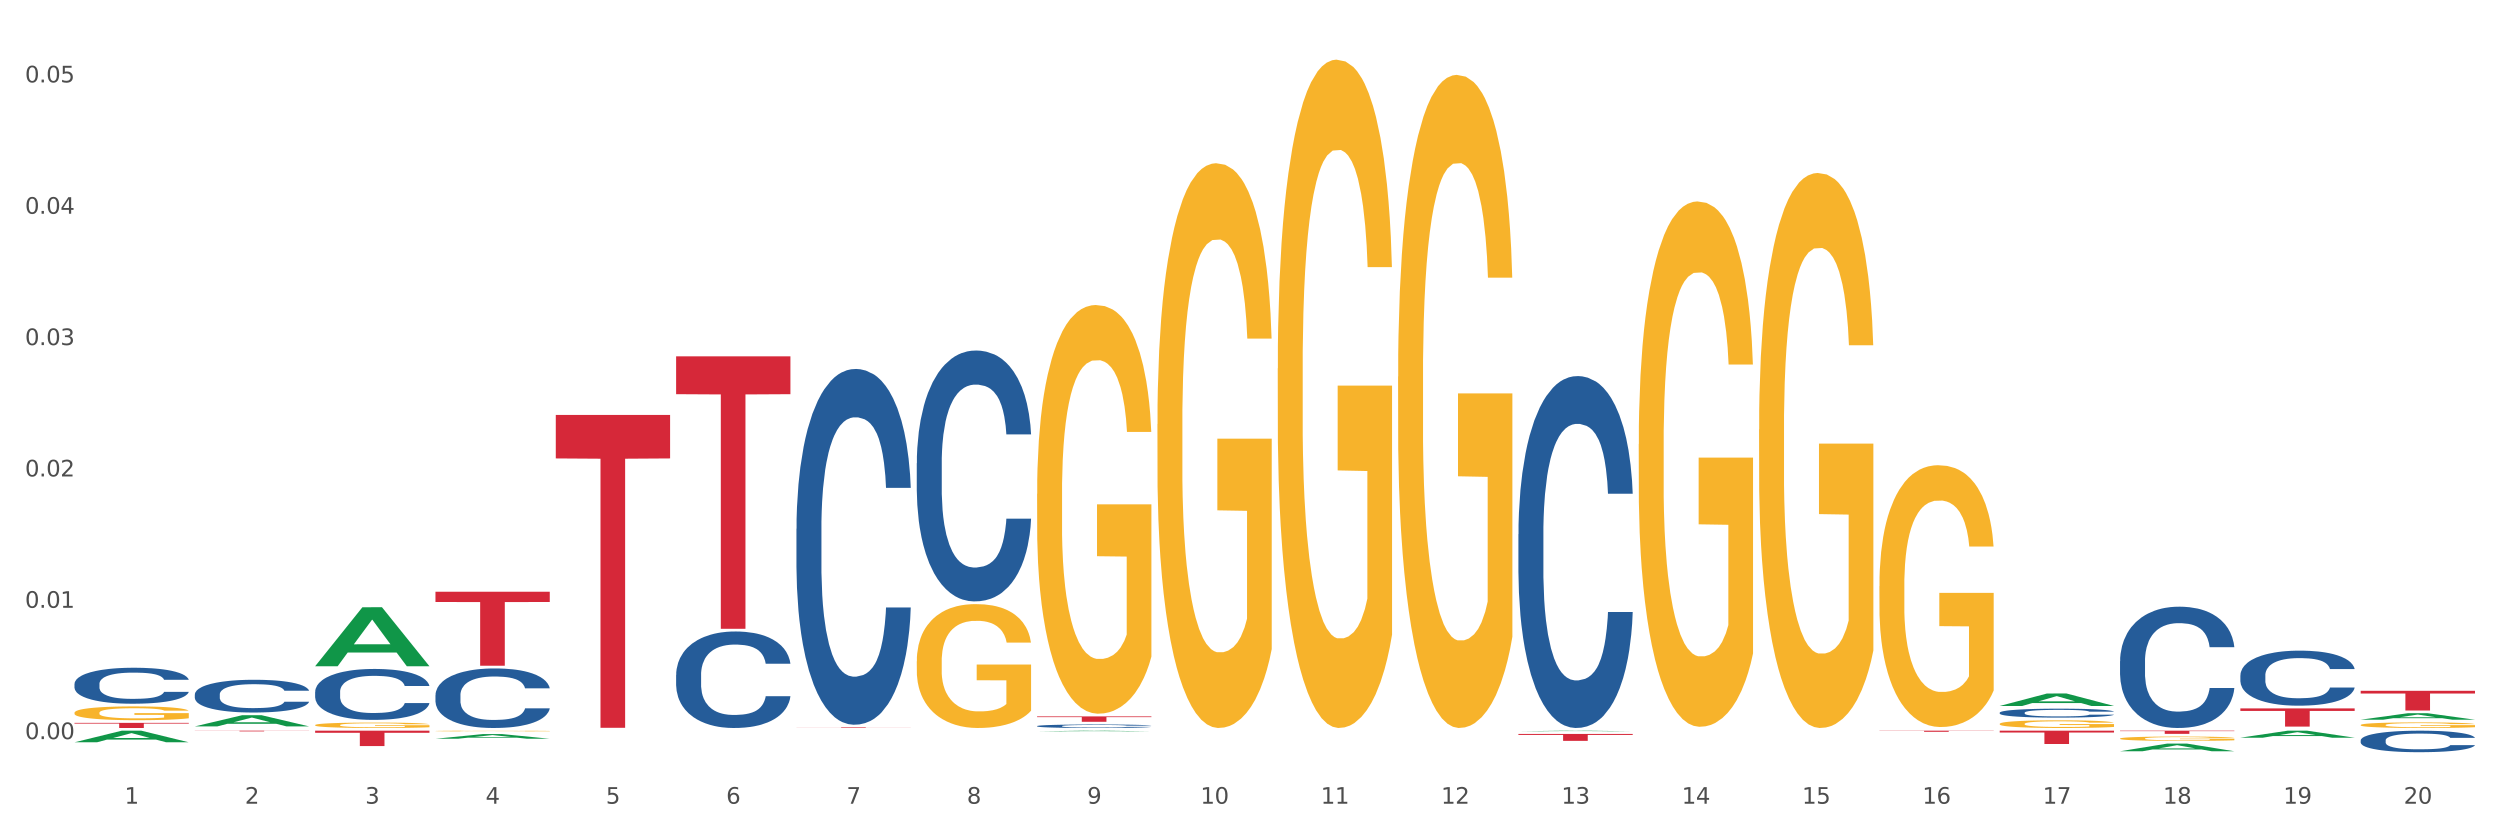 <?xml version="1.0" encoding="utf-8" standalone="no"?>
<!DOCTYPE svg PUBLIC "-//W3C//DTD SVG 1.1//EN"
  "http://www.w3.org/Graphics/SVG/1.1/DTD/svg11.dtd">
<svg xmlns:xlink="http://www.w3.org/1999/xlink" width="1080pt" height="360pt" viewBox="0 0 1080 360" xmlns="http://www.w3.org/2000/svg" version="1.1">
 <rect x="0" y="0" width="1080" height="360" fill="#333333" stroke="none"/>
 <defs>
  <style type="text/css">*{stroke-linejoin: round; stroke-linecap: butt}</style>
 </defs>
 <g id="figure_1">
  <g id="patch_1">
   <path d="M 0 360 
L 1080 360 
L 1080 0 
L 0 0 
z
" style="fill: #ffffff; stroke: #ffffff; stroke-linejoin: miter"/>
  </g>
  <g id="axes_1">
   <g id="matplotlib.axis_1">
    <g id="xtick_1">
     <g id="text_1">
      <!-- 1 -->
      <g style="fill: #4d4d4d" transform="translate(53.812 347.204) scale(0.096 -0.096)">
       <defs>
        <path id="DejaVuSans-31" d="M 794 531 
L 1825 531 
L 1825 4091 
L 703 3866 
L 703 4441 
L 1819 4666 
L 2450 4666 
L 2450 531 
L 3481 531 
L 3481 0 
L 794 0 
L 794 531 
z
" transform="scale(0.016)"/>
       </defs>
       <use xlink:href="#DejaVuSans-31"/>
      </g>
     </g>
    </g>
    <g id="xtick_2">
     <g id="text_2">
      <!-- 2 -->
      <g style="fill: #4d4d4d" transform="translate(105.793 347.204) scale(0.096 -0.096)">
       <defs>
        <path id="DejaVuSans-32" d="M 1228 531 
L 3431 531 
L 3431 0 
L 469 0 
L 469 531 
Q 828 903 1448 1529 
Q 2069 2156 2228 2338 
Q 2531 2678 2651 2914 
Q 2772 3150 2772 3378 
Q 2772 3750 2511 3984 
Q 2250 4219 1831 4219 
Q 1534 4219 1204 4116 
Q 875 4013 500 3803 
L 500 4441 
Q 881 4594 1212 4672 
Q 1544 4750 1819 4750 
Q 2544 4750 2975 4387 
Q 3406 4025 3406 3419 
Q 3406 3131 3298 2873 
Q 3191 2616 2906 2266 
Q 2828 2175 2409 1742 
Q 1991 1309 1228 531 
z
" transform="scale(0.016)"/>
       </defs>
       <use xlink:href="#DejaVuSans-32"/>
      </g>
     </g>
    </g>
    <g id="xtick_3">
     <g id="text_3">
      <!-- 3 -->
      <g style="fill: #4d4d4d" transform="translate(157.774 347.204) scale(0.096 -0.096)">
       <defs>
        <path id="DejaVuSans-33" d="M 2597 2516 
Q 3050 2419 3304 2112 
Q 3559 1806 3559 1356 
Q 3559 666 3084 287 
Q 2609 -91 1734 -91 
Q 1441 -91 1130 -33 
Q 819 25 488 141 
L 488 750 
Q 750 597 1062 519 
Q 1375 441 1716 441 
Q 2309 441 2620 675 
Q 2931 909 2931 1356 
Q 2931 1769 2642 2001 
Q 2353 2234 1838 2234 
L 1294 2234 
L 1294 2753 
L 1863 2753 
Q 2328 2753 2575 2939 
Q 2822 3125 2822 3475 
Q 2822 3834 2567 4026 
Q 2313 4219 1838 4219 
Q 1578 4219 1281 4162 
Q 984 4106 628 3988 
L 628 4550 
Q 988 4650 1302 4700 
Q 1616 4750 1894 4750 
Q 2613 4750 3031 4423 
Q 3450 4097 3450 3541 
Q 3450 3153 3228 2886 
Q 3006 2619 2597 2516 
z
" transform="scale(0.016)"/>
       </defs>
       <use xlink:href="#DejaVuSans-33"/>
      </g>
     </g>
    </g>
    <g id="xtick_4">
     <g id="text_4">
      <!-- 4 -->
      <g style="fill: #4d4d4d" transform="translate(209.756 347.204) scale(0.096 -0.096)">
       <defs>
        <path id="DejaVuSans-34" d="M 2419 4116 
L 825 1625 
L 2419 1625 
L 2419 4116 
z
M 2253 4666 
L 3047 4666 
L 3047 1625 
L 3713 1625 
L 3713 1100 
L 3047 1100 
L 3047 0 
L 2419 0 
L 2419 1100 
L 313 1100 
L 313 1709 
L 2253 4666 
z
" transform="scale(0.016)"/>
       </defs>
       <use xlink:href="#DejaVuSans-34"/>
      </g>
     </g>
    </g>
    <g id="xtick_5">
     <g id="text_5">
      <!-- 5 -->
      <g style="fill: #4d4d4d" transform="translate(261.737 347.204) scale(0.096 -0.096)">
       <defs>
        <path id="DejaVuSans-35" d="M 691 4666 
L 3169 4666 
L 3169 4134 
L 1269 4134 
L 1269 2991 
Q 1406 3038 1543 3061 
Q 1681 3084 1819 3084 
Q 2600 3084 3056 2656 
Q 3513 2228 3513 1497 
Q 3513 744 3044 326 
Q 2575 -91 1722 -91 
Q 1428 -91 1123 -41 
Q 819 9 494 109 
L 494 744 
Q 775 591 1075 516 
Q 1375 441 1709 441 
Q 2250 441 2565 725 
Q 2881 1009 2881 1497 
Q 2881 1984 2565 2268 
Q 2250 2553 1709 2553 
Q 1456 2553 1204 2497 
Q 953 2441 691 2322 
L 691 4666 
z
" transform="scale(0.016)"/>
       </defs>
       <use xlink:href="#DejaVuSans-35"/>
      </g>
     </g>
    </g>
    <g id="xtick_6">
     <g id="text_6">
      <!-- 6 -->
      <g style="fill: #4d4d4d" transform="translate(313.718 347.204) scale(0.096 -0.096)">
       <defs>
        <path id="DejaVuSans-36" d="M 2113 2584 
Q 1688 2584 1439 2293 
Q 1191 2003 1191 1497 
Q 1191 994 1439 701 
Q 1688 409 2113 409 
Q 2538 409 2786 701 
Q 3034 994 3034 1497 
Q 3034 2003 2786 2293 
Q 2538 2584 2113 2584 
z
M 3366 4563 
L 3366 3988 
Q 3128 4100 2886 4159 
Q 2644 4219 2406 4219 
Q 1781 4219 1451 3797 
Q 1122 3375 1075 2522 
Q 1259 2794 1537 2939 
Q 1816 3084 2150 3084 
Q 2853 3084 3261 2657 
Q 3669 2231 3669 1497 
Q 3669 778 3244 343 
Q 2819 -91 2113 -91 
Q 1303 -91 875 529 
Q 447 1150 447 2328 
Q 447 3434 972 4092 
Q 1497 4750 2381 4750 
Q 2619 4750 2861 4703 
Q 3103 4656 3366 4563 
z
" transform="scale(0.016)"/>
       </defs>
       <use xlink:href="#DejaVuSans-36"/>
      </g>
     </g>
    </g>
    <g id="xtick_7">
     <g id="text_7">
      <!-- 7 -->
      <g style="fill: #4d4d4d" transform="translate(365.699 347.204) scale(0.096 -0.096)">
       <defs>
        <path id="DejaVuSans-37" d="M 525 4666 
L 3525 4666 
L 3525 4397 
L 1831 0 
L 1172 0 
L 2766 4134 
L 525 4134 
L 525 4666 
z
" transform="scale(0.016)"/>
       </defs>
       <use xlink:href="#DejaVuSans-37"/>
      </g>
     </g>
    </g>
    <g id="xtick_8">
     <g id="text_8">
      <!-- 8 -->
      <g style="fill: #4d4d4d" transform="translate(417.68 347.204) scale(0.096 -0.096)">
       <defs>
        <path id="DejaVuSans-38" d="M 2034 2216 
Q 1584 2216 1326 1975 
Q 1069 1734 1069 1313 
Q 1069 891 1326 650 
Q 1584 409 2034 409 
Q 2484 409 2743 651 
Q 3003 894 3003 1313 
Q 3003 1734 2745 1975 
Q 2488 2216 2034 2216 
z
M 1403 2484 
Q 997 2584 770 2862 
Q 544 3141 544 3541 
Q 544 4100 942 4425 
Q 1341 4750 2034 4750 
Q 2731 4750 3128 4425 
Q 3525 4100 3525 3541 
Q 3525 3141 3298 2862 
Q 3072 2584 2669 2484 
Q 3125 2378 3379 2068 
Q 3634 1759 3634 1313 
Q 3634 634 3220 271 
Q 2806 -91 2034 -91 
Q 1263 -91 848 271 
Q 434 634 434 1313 
Q 434 1759 690 2068 
Q 947 2378 1403 2484 
z
M 1172 3481 
Q 1172 3119 1398 2916 
Q 1625 2713 2034 2713 
Q 2441 2713 2670 2916 
Q 2900 3119 2900 3481 
Q 2900 3844 2670 4047 
Q 2441 4250 2034 4250 
Q 1625 4250 1398 4047 
Q 1172 3844 1172 3481 
z
" transform="scale(0.016)"/>
       </defs>
       <use xlink:href="#DejaVuSans-38"/>
      </g>
     </g>
    </g>
    <g id="xtick_9">
     <g id="text_9">
      <!-- 9 -->
      <g style="fill: #4d4d4d" transform="translate(469.662 347.204) scale(0.096 -0.096)">
       <defs>
        <path id="DejaVuSans-39" d="M 703 97 
L 703 672 
Q 941 559 1184 500 
Q 1428 441 1663 441 
Q 2288 441 2617 861 
Q 2947 1281 2994 2138 
Q 2813 1869 2534 1725 
Q 2256 1581 1919 1581 
Q 1219 1581 811 2004 
Q 403 2428 403 3163 
Q 403 3881 828 4315 
Q 1253 4750 1959 4750 
Q 2769 4750 3195 4129 
Q 3622 3509 3622 2328 
Q 3622 1225 3098 567 
Q 2575 -91 1691 -91 
Q 1453 -91 1209 -44 
Q 966 3 703 97 
z
M 1959 2075 
Q 2384 2075 2632 2365 
Q 2881 2656 2881 3163 
Q 2881 3666 2632 3958 
Q 2384 4250 1959 4250 
Q 1534 4250 1286 3958 
Q 1038 3666 1038 3163 
Q 1038 2656 1286 2365 
Q 1534 2075 1959 2075 
z
" transform="scale(0.016)"/>
       </defs>
       <use xlink:href="#DejaVuSans-39"/>
      </g>
     </g>
    </g>
    <g id="xtick_10">
     <g id="text_10">
      <!-- 10 -->
      <g style="fill: #4d4d4d" transform="translate(518.589 347.204) scale(0.096 -0.096)">
       <defs>
        <path id="DejaVuSans-30" d="M 2034 4250 
Q 1547 4250 1301 3770 
Q 1056 3291 1056 2328 
Q 1056 1369 1301 889 
Q 1547 409 2034 409 
Q 2525 409 2770 889 
Q 3016 1369 3016 2328 
Q 3016 3291 2770 3770 
Q 2525 4250 2034 4250 
z
M 2034 4750 
Q 2819 4750 3233 4129 
Q 3647 3509 3647 2328 
Q 3647 1150 3233 529 
Q 2819 -91 2034 -91 
Q 1250 -91 836 529 
Q 422 1150 422 2328 
Q 422 3509 836 4129 
Q 1250 4750 2034 4750 
z
" transform="scale(0.016)"/>
       </defs>
       <use xlink:href="#DejaVuSans-31"/>
       <use xlink:href="#DejaVuSans-30" transform="translate(63.623 0)"/>
      </g>
     </g>
    </g>
    <g id="xtick_11">
     <g id="text_11">
      <!-- 11 -->
      <g style="fill: #4d4d4d" transform="translate(570.57 347.204) scale(0.096 -0.096)">
       <use xlink:href="#DejaVuSans-31"/>
       <use xlink:href="#DejaVuSans-31" transform="translate(63.623 0)"/>
      </g>
     </g>
    </g>
    <g id="xtick_12">
     <g id="text_12">
      <!-- 12 -->
      <g style="fill: #4d4d4d" transform="translate(622.551 347.204) scale(0.096 -0.096)">
       <use xlink:href="#DejaVuSans-31"/>
       <use xlink:href="#DejaVuSans-32" transform="translate(63.623 0)"/>
      </g>
     </g>
    </g>
    <g id="xtick_13">
     <g id="text_13">
      <!-- 13 -->
      <g style="fill: #4d4d4d" transform="translate(674.533 347.204) scale(0.096 -0.096)">
       <use xlink:href="#DejaVuSans-31"/>
       <use xlink:href="#DejaVuSans-33" transform="translate(63.623 0)"/>
      </g>
     </g>
    </g>
    <g id="xtick_14">
     <g id="text_14">
      <!-- 14 -->
      <g style="fill: #4d4d4d" transform="translate(726.514 347.204) scale(0.096 -0.096)">
       <use xlink:href="#DejaVuSans-31"/>
       <use xlink:href="#DejaVuSans-34" transform="translate(63.623 0)"/>
      </g>
     </g>
    </g>
    <g id="xtick_15">
     <g id="text_15">
      <!-- 15 -->
      <g style="fill: #4d4d4d" transform="translate(778.495 347.204) scale(0.096 -0.096)">
       <use xlink:href="#DejaVuSans-31"/>
       <use xlink:href="#DejaVuSans-35" transform="translate(63.623 0)"/>
      </g>
     </g>
    </g>
    <g id="xtick_16">
     <g id="text_16">
      <!-- 16 -->
      <g style="fill: #4d4d4d" transform="translate(830.476 347.204) scale(0.096 -0.096)">
       <use xlink:href="#DejaVuSans-31"/>
       <use xlink:href="#DejaVuSans-36" transform="translate(63.623 0)"/>
      </g>
     </g>
    </g>
    <g id="xtick_17">
     <g id="text_17">
      <!-- 17 -->
      <g style="fill: #4d4d4d" transform="translate(882.457 347.204) scale(0.096 -0.096)">
       <use xlink:href="#DejaVuSans-31"/>
       <use xlink:href="#DejaVuSans-37" transform="translate(63.623 0)"/>
      </g>
     </g>
    </g>
    <g id="xtick_18">
     <g id="text_18">
      <!-- 18 -->
      <g style="fill: #4d4d4d" transform="translate(934.439 347.204) scale(0.096 -0.096)">
       <use xlink:href="#DejaVuSans-31"/>
       <use xlink:href="#DejaVuSans-38" transform="translate(63.623 0)"/>
      </g>
     </g>
    </g>
    <g id="xtick_19">
     <g id="text_19">
      <!-- 19 -->
      <g style="fill: #4d4d4d" transform="translate(986.42 347.204) scale(0.096 -0.096)">
       <use xlink:href="#DejaVuSans-31"/>
       <use xlink:href="#DejaVuSans-39" transform="translate(63.623 0)"/>
      </g>
     </g>
    </g>
    <g id="xtick_20">
     <g id="text_20">
      <!-- 20 -->
      <g style="fill: #4d4d4d" transform="translate(1038.401 347.204) scale(0.096 -0.096)">
       <use xlink:href="#DejaVuSans-32"/>
       <use xlink:href="#DejaVuSans-30" transform="translate(63.623 0)"/>
      </g>
     </g>
    </g>
    <g id="xtick_21"/>
    <g id="xtick_22"/>
    <g id="xtick_23"/>
    <g id="xtick_24"/>
    <g id="xtick_25"/>
    <g id="xtick_26"/>
    <g id="xtick_27"/>
    <g id="xtick_28"/>
    <g id="xtick_29"/>
    <g id="xtick_30"/>
    <g id="xtick_31"/>
    <g id="xtick_32"/>
    <g id="xtick_33"/>
    <g id="xtick_34"/>
    <g id="xtick_35"/>
    <g id="xtick_36"/>
    <g id="xtick_37"/>
    <g id="xtick_38"/>
    <g id="xtick_39"/>
   </g>
   <g id="matplotlib.axis_2">
    <g id="ytick_1">
     <g id="text_21">
      <!-- 0.00 -->
      <g style="fill: #4d4d4d" transform="translate(10.8 319.302) scale(0.096 -0.096)">
       <defs>
        <path id="DejaVuSans-2e" d="M 684 794 
L 1344 794 
L 1344 0 
L 684 0 
L 684 794 
z
" transform="scale(0.016)"/>
       </defs>
       <use xlink:href="#DejaVuSans-30"/>
       <use xlink:href="#DejaVuSans-2e" transform="translate(63.623 0)"/>
       <use xlink:href="#DejaVuSans-30" transform="translate(95.41 0)"/>
       <use xlink:href="#DejaVuSans-30" transform="translate(159.033 0)"/>
      </g>
     </g>
    </g>
    <g id="ytick_2">
     <g id="text_22">
      <!-- 0.01 -->
      <g style="fill: #4d4d4d" transform="translate(10.8 262.562) scale(0.096 -0.096)">
       <use xlink:href="#DejaVuSans-30"/>
       <use xlink:href="#DejaVuSans-2e" transform="translate(63.623 0)"/>
       <use xlink:href="#DejaVuSans-30" transform="translate(95.41 0)"/>
       <use xlink:href="#DejaVuSans-31" transform="translate(159.033 0)"/>
      </g>
     </g>
    </g>
    <g id="ytick_3">
     <g id="text_23">
      <!-- 0.02 -->
      <g style="fill: #4d4d4d" transform="translate(10.8 205.822) scale(0.096 -0.096)">
       <use xlink:href="#DejaVuSans-30"/>
       <use xlink:href="#DejaVuSans-2e" transform="translate(63.623 0)"/>
       <use xlink:href="#DejaVuSans-30" transform="translate(95.41 0)"/>
       <use xlink:href="#DejaVuSans-32" transform="translate(159.033 0)"/>
      </g>
     </g>
    </g>
    <g id="ytick_4">
     <g id="text_24">
      <!-- 0.03 -->
      <g style="fill: #4d4d4d" transform="translate(10.8 149.083) scale(0.096 -0.096)">
       <use xlink:href="#DejaVuSans-30"/>
       <use xlink:href="#DejaVuSans-2e" transform="translate(63.623 0)"/>
       <use xlink:href="#DejaVuSans-30" transform="translate(95.41 0)"/>
       <use xlink:href="#DejaVuSans-33" transform="translate(159.033 0)"/>
      </g>
     </g>
    </g>
    <g id="ytick_5">
     <g id="text_25">
      <!-- 0.04 -->
      <g style="fill: #4d4d4d" transform="translate(10.8 92.343) scale(0.096 -0.096)">
       <use xlink:href="#DejaVuSans-30"/>
       <use xlink:href="#DejaVuSans-2e" transform="translate(63.623 0)"/>
       <use xlink:href="#DejaVuSans-30" transform="translate(95.41 0)"/>
       <use xlink:href="#DejaVuSans-34" transform="translate(159.033 0)"/>
      </g>
     </g>
    </g>
    <g id="ytick_6">
     <g id="text_26">
      <!-- 0.05 -->
      <g style="fill: #4d4d4d" transform="translate(10.8 35.604) scale(0.096 -0.096)">
       <use xlink:href="#DejaVuSans-30"/>
       <use xlink:href="#DejaVuSans-2e" transform="translate(63.623 0)"/>
       <use xlink:href="#DejaVuSans-30" transform="translate(95.41 0)"/>
       <use xlink:href="#DejaVuSans-35" transform="translate(159.033 0)"/>
      </g>
     </g>
    </g>
    <g id="ytick_7"/>
    <g id="ytick_8"/>
    <g id="ytick_9"/>
    <g id="ytick_10"/>
    <g id="ytick_11"/>
   </g>
   <g id="PolyCollection_1">
    <path d="M 32.175 320.662 
L 32.226 320.658 
L 52.59 315.659 
L 61.041 315.654 
L 81.557 320.672 
L 71.783 320.672 
L 67.353 319.503 
L 46.328 319.503 
L 46.175 319.522 
L 41.899 320.672 
L 32.175 320.672 
L 32.175 320.662 
L 48.975 318.806 
L 64.706 318.801 
L 56.917 316.724 
L 56.815 316.714 
L 56.713 316.729 
L 48.924 318.801 
L 48.975 318.806 
L 32.175 320.662 
z
" clip-path="url(#p73022a0c3a)" style="fill: #109648"/>
    <path d="M 811.893 315.654 
L 861.275 315.654 
L 861.275 315.723 
L 841.85 315.724 
L 841.85 316.151 
L 831.201 316.151 
L 831.201 315.724 
L 811.893 315.723 
L 811.893 315.655 
L 811.893 315.654 
z
" clip-path="url(#p73022a0c3a)" style="fill: #d62839"/>
    <path d="M 655.949 317.07 
L 705.332 317.07 
L 705.332 317.485 
L 685.906 317.488 
L 685.906 320.055 
L 675.258 320.055 
L 675.258 317.488 
L 655.949 317.485 
L 655.949 317.073 
L 655.949 317.07 
z
" clip-path="url(#p73022a0c3a)" style="fill: #d62839"/>
    <path d="M 448.025 309.487 
L 497.407 309.487 
L 497.407 309.811 
L 477.982 309.813 
L 477.982 311.818 
L 467.333 311.818 
L 467.333 309.813 
L 448.025 309.811 
L 448.025 309.489 
L 448.025 309.487 
z
" clip-path="url(#p73022a0c3a)" style="fill: #d62839"/>
    <path d="M 344.062 314.247 
L 393.444 314.247 
L 393.444 314.282 
L 374.019 314.282 
L 374.019 314.495 
L 363.37 314.495 
L 363.37 314.282 
L 344.062 314.282 
L 344.062 314.248 
L 344.062 314.247 
z
" clip-path="url(#p73022a0c3a)" style="fill: #d62839"/>
    <path d="M 240.1 179.258 
L 289.482 179.258 
L 289.482 198.04 
L 270.057 198.166 
L 270.057 314.411 
L 259.408 314.411 
L 259.408 198.166 
L 240.1 198.04 
L 240.1 179.385 
L 240.1 179.258 
z
" clip-path="url(#p73022a0c3a)" style="fill: #d62839"/>
    <path d="M 188.119 255.62 
L 237.501 255.62 
L 237.501 260.064 
L 218.076 260.094 
L 218.076 287.603 
L 207.427 287.603 
L 207.427 260.094 
L 188.119 260.064 
L 188.119 255.65 
L 188.119 255.62 
z
" clip-path="url(#p73022a0c3a)" style="fill: #d62839"/>
    <path d="M 863.874 315.654 
L 913.256 315.654 
L 913.256 316.453 
L 893.831 316.459 
L 893.831 321.405 
L 883.182 321.405 
L 883.182 316.459 
L 863.874 316.453 
L 863.874 315.66 
L 863.874 315.654 
z
" clip-path="url(#p73022a0c3a)" style="fill: #d62839"/>
    <path d="M 136.137 315.654 
L 185.52 315.654 
L 185.52 316.578 
L 166.094 316.584 
L 166.094 322.3 
L 155.446 322.3 
L 155.446 316.584 
L 136.137 316.578 
L 136.137 315.661 
L 136.137 315.654 
z
" clip-path="url(#p73022a0c3a)" style="fill: #d62839"/>
    <path d="M 32.175 312.288 
L 81.557 312.288 
L 81.557 312.595 
L 62.132 312.597 
L 62.132 314.495 
L 51.483 314.495 
L 51.483 312.597 
L 32.175 312.595 
L 32.175 312.29 
L 32.175 312.288 
z
" clip-path="url(#p73022a0c3a)" style="fill: #d62839"/>
    <path d="M 1019.818 313.193 
L 1019.876 313.191 
L 1019.876 313.112 
L 1019.993 313.043 
L 1020.576 312.878 
L 1021.45 312.741 
L 1022.092 312.668 
L 1022.733 312.608 
L 1023.491 312.548 
L 1024.424 312.487 
L 1026.115 312.396 
L 1027.164 312.35 
L 1028.447 312.301 
L 1030.779 312.23 
L 1032.469 312.19 
L 1034.219 312.157 
L 1037.075 312.118 
L 1038.941 312.1 
L 1040.923 312.087 
L 1043.314 312.078 
L 1045.121 312.076 
L 1049.086 312.082 
L 1052.467 312.102 
L 1054.1 312.118 
L 1056.199 312.144 
L 1057.306 312.162 
L 1059.114 312.197 
L 1060.979 312.243 
L 1062.262 312.283 
L 1064.186 312.358 
L 1065.644 312.433 
L 1066.985 312.526 
L 1067.684 312.59 
L 1068.209 312.65 
L 1068.675 312.718 
L 1069.142 312.827 
L 1058.647 312.827 
L 1058.239 312.749 
L 1057.598 312.677 
L 1056.665 312.606 
L 1055.849 312.562 
L 1054.449 312.506 
L 1053.167 312.471 
L 1051.826 312.445 
L 1050.193 312.422 
L 1048.911 312.411 
L 1047.103 312.403 
L 1043.547 312.405 
L 1041.157 312.422 
L 1039.524 312.445 
L 1038.475 312.464 
L 1037.542 312.487 
L 1036.492 312.517 
L 1035.268 312.564 
L 1034.393 312.606 
L 1033.519 312.659 
L 1032.819 312.712 
L 1032.178 312.774 
L 1031.653 312.84 
L 1031.245 312.908 
L 1030.895 312.992 
L 1030.604 313.132 
L 1030.604 313.434 
L 1030.72 313.503 
L 1031.012 313.593 
L 1031.362 313.662 
L 1031.945 313.744 
L 1032.469 313.799 
L 1033.461 313.878 
L 1034.568 313.945 
L 1035.443 313.987 
L 1036.317 314.022 
L 1037.833 314.071 
L 1039.524 314.11 
L 1040.982 314.135 
L 1042.964 314.157 
L 1044.305 314.166 
L 1045.471 314.17 
L 1048.328 314.17 
L 1050.368 314.163 
L 1052.642 314.148 
L 1054.391 314.128 
L 1055.849 314.104 
L 1057.481 314.064 
L 1058.531 314.026 
L 1058.531 313.565 
L 1045.704 313.562 
L 1045.704 313.255 
L 1069.2 313.255 
L 1069.2 314.157 
L 1068.209 314.203 
L 1067.101 314.245 
L 1065.935 314.283 
L 1064.186 314.329 
L 1062.087 314.373 
L 1060.221 314.404 
L 1058.239 314.431 
L 1055.907 314.455 
L 1052.875 314.477 
L 1051.01 314.486 
L 1048.678 314.493 
L 1045.937 314.495 
L 1043.547 314.49 
L 1041.215 314.479 
L 1038.766 314.459 
L 1036.376 314.431 
L 1034.568 314.402 
L 1032.761 314.367 
L 1030.837 314.32 
L 1029.321 314.276 
L 1028.155 314.236 
L 1026.872 314.185 
L 1025.473 314.119 
L 1024.424 314.06 
L 1023.491 313.998 
L 1022.5 313.918 
L 1021.8 313.85 
L 1021.101 313.764 
L 1020.692 313.699 
L 1020.226 313.6 
L 1019.876 313.461 
L 1019.818 313.193 
z
" clip-path="url(#p73022a0c3a)" style="fill: #f7b32b"/>
    <path d="M 915.855 319.057 
L 915.914 319.055 
L 915.914 318.994 
L 916.03 318.941 
L 916.613 318.812 
L 917.488 318.706 
L 918.129 318.649 
L 918.771 318.603 
L 919.529 318.557 
L 920.461 318.509 
L 922.152 318.439 
L 923.202 318.403 
L 924.484 318.365 
L 926.816 318.31 
L 928.507 318.28 
L 930.256 318.254 
L 933.113 318.223 
L 934.979 318.209 
L 936.961 318.199 
L 939.351 318.192 
L 941.159 318.191 
L 945.123 318.196 
L 948.505 318.211 
L 950.137 318.223 
L 952.236 318.244 
L 953.344 318.257 
L 955.151 318.285 
L 957.017 318.321 
L 958.3 318.352 
L 960.224 318.41 
L 961.681 318.468 
L 963.022 318.54 
L 963.722 318.59 
L 964.246 318.636 
L 964.713 318.689 
L 965.179 318.773 
L 954.685 318.773 
L 954.277 318.713 
L 953.635 318.656 
L 952.703 318.602 
L 951.886 318.567 
L 950.487 318.524 
L 949.204 318.497 
L 947.863 318.477 
L 946.231 318.459 
L 944.948 318.451 
L 943.141 318.444 
L 939.585 318.446 
L 937.194 318.459 
L 935.562 318.477 
L 934.512 318.492 
L 933.579 318.509 
L 932.53 318.533 
L 931.306 318.569 
L 930.431 318.602 
L 929.557 318.643 
L 928.857 318.684 
L 928.216 318.732 
L 927.691 318.783 
L 927.283 318.836 
L 926.933 318.901 
L 926.641 319.009 
L 926.641 319.244 
L 926.758 319.297 
L 927.05 319.367 
L 927.399 319.42 
L 927.982 319.483 
L 928.507 319.526 
L 929.498 319.588 
L 930.606 319.639 
L 931.48 319.672 
L 932.355 319.699 
L 933.871 319.737 
L 935.562 319.768 
L 937.019 319.786 
L 939.002 319.804 
L 940.342 319.81 
L 941.509 319.814 
L 944.365 319.814 
L 946.406 319.809 
L 948.68 319.797 
L 950.429 319.781 
L 951.886 319.762 
L 953.519 319.732 
L 954.568 319.703 
L 954.568 319.345 
L 941.742 319.343 
L 941.742 319.105 
L 965.238 319.105 
L 965.238 319.804 
L 964.246 319.84 
L 963.139 319.872 
L 961.973 319.901 
L 960.224 319.937 
L 958.125 319.971 
L 956.259 319.995 
L 954.277 320.016 
L 951.945 320.035 
L 948.913 320.052 
L 947.047 320.059 
L 944.715 320.064 
L 941.975 320.066 
L 939.585 320.062 
L 937.252 320.054 
L 934.804 320.038 
L 932.413 320.016 
L 930.606 319.994 
L 928.799 319.966 
L 926.875 319.93 
L 925.359 319.896 
L 924.193 319.865 
L 922.91 319.826 
L 921.511 319.774 
L 920.461 319.728 
L 919.529 319.68 
L 918.537 319.619 
L 917.838 319.566 
L 917.138 319.499 
L 916.73 319.449 
L 916.264 319.372 
L 915.914 319.264 
L 915.855 319.057 
z
" clip-path="url(#p73022a0c3a)" style="fill: #f7b32b"/>
    <path d="M 863.874 312.707 
L 863.933 312.704 
L 863.933 312.595 
L 864.049 312.501 
L 864.632 312.273 
L 865.507 312.085 
L 866.148 311.985 
L 866.789 311.903 
L 867.547 311.821 
L 868.48 311.736 
L 870.171 311.611 
L 871.22 311.548 
L 872.503 311.481 
L 874.835 311.384 
L 876.526 311.329 
L 878.275 311.284 
L 881.132 311.229 
L 882.997 311.205 
L 884.98 311.187 
L 887.37 311.174 
L 889.177 311.171 
L 893.142 311.18 
L 896.524 311.208 
L 898.156 311.229 
L 900.255 311.265 
L 901.363 311.29 
L 903.17 311.338 
L 905.036 311.402 
L 906.318 311.457 
L 908.242 311.56 
L 909.7 311.663 
L 911.041 311.791 
L 911.741 311.879 
L 912.265 311.96 
L 912.732 312.055 
L 913.198 312.203 
L 902.704 312.203 
L 902.296 312.097 
L 901.654 311.997 
L 900.721 311.9 
L 899.905 311.839 
L 898.506 311.763 
L 897.223 311.715 
L 895.882 311.678 
L 894.25 311.648 
L 892.967 311.633 
L 891.16 311.621 
L 887.603 311.624 
L 885.213 311.648 
L 883.58 311.678 
L 882.531 311.706 
L 881.598 311.736 
L 880.549 311.778 
L 879.324 311.842 
L 878.45 311.9 
L 877.575 311.973 
L 876.876 312.045 
L 876.234 312.13 
L 875.71 312.221 
L 875.302 312.316 
L 874.952 312.431 
L 874.66 312.622 
L 874.66 313.038 
L 874.777 313.132 
L 875.068 313.256 
L 875.418 313.351 
L 876.001 313.463 
L 876.526 313.539 
L 877.517 313.648 
L 878.625 313.739 
L 879.499 313.797 
L 880.374 313.845 
L 881.89 313.912 
L 883.58 313.967 
L 885.038 314 
L 887.02 314.03 
L 888.361 314.043 
L 889.527 314.049 
L 892.384 314.049 
L 894.425 314.04 
L 896.699 314.018 
L 898.448 313.991 
L 899.905 313.958 
L 901.538 313.903 
L 902.587 313.851 
L 902.587 313.217 
L 889.761 313.214 
L 889.761 312.792 
L 913.256 312.792 
L 913.256 314.03 
L 912.265 314.094 
L 911.158 314.152 
L 909.991 314.203 
L 908.242 314.267 
L 906.143 314.328 
L 904.278 314.37 
L 902.296 314.407 
L 899.963 314.44 
L 896.932 314.471 
L 895.066 314.483 
L 892.734 314.492 
L 889.994 314.495 
L 887.603 314.489 
L 885.271 314.474 
L 882.823 314.446 
L 880.432 314.407 
L 878.625 314.367 
L 876.817 314.319 
L 874.893 314.255 
L 873.378 314.194 
L 872.211 314.14 
L 870.929 314.07 
L 869.53 313.979 
L 868.48 313.897 
L 867.547 313.812 
L 866.556 313.703 
L 865.857 313.609 
L 865.157 313.49 
L 864.749 313.402 
L 864.282 313.266 
L 863.933 313.074 
L 863.874 312.707 
z
" clip-path="url(#p73022a0c3a)" style="fill: #f7b32b"/>
    <path d="M 811.893 253.237 
L 811.951 253.134 
L 811.951 249.415 
L 812.068 246.213 
L 812.651 238.465 
L 813.526 232.06 
L 814.167 228.651 
L 814.808 225.862 
L 815.566 223.073 
L 816.499 220.181 
L 818.19 215.945 
L 819.239 213.776 
L 820.522 211.503 
L 822.854 208.198 
L 824.545 206.338 
L 826.294 204.789 
L 829.151 202.929 
L 831.016 202.103 
L 832.999 201.483 
L 835.389 201.07 
L 837.196 200.967 
L 841.161 201.277 
L 844.542 202.206 
L 846.175 202.929 
L 848.274 204.169 
L 849.381 204.996 
L 851.189 206.648 
L 853.055 208.818 
L 854.337 210.677 
L 856.261 214.189 
L 857.719 217.702 
L 859.06 222.04 
L 859.759 225.036 
L 860.284 227.825 
L 860.75 231.027 
L 861.217 236.089 
L 850.722 236.089 
L 850.314 232.474 
L 849.673 229.065 
L 848.74 225.759 
L 847.924 223.693 
L 846.525 221.11 
L 845.242 219.458 
L 843.901 218.218 
L 842.269 217.185 
L 840.986 216.669 
L 839.179 216.255 
L 835.622 216.359 
L 833.232 217.185 
L 831.599 218.218 
L 830.55 219.148 
L 829.617 220.181 
L 828.568 221.627 
L 827.343 223.796 
L 826.469 225.759 
L 825.594 228.238 
L 824.894 230.717 
L 824.253 233.61 
L 823.728 236.709 
L 823.32 239.911 
L 822.971 243.837 
L 822.679 250.345 
L 822.679 264.497 
L 822.796 267.699 
L 823.087 271.935 
L 823.437 275.137 
L 824.02 278.959 
L 824.545 281.541 
L 825.536 285.26 
L 826.644 288.359 
L 827.518 290.322 
L 828.393 291.975 
L 829.908 294.248 
L 831.599 296.107 
L 833.057 297.243 
L 835.039 298.276 
L 836.38 298.689 
L 837.546 298.896 
L 840.403 298.896 
L 842.444 298.586 
L 844.717 297.863 
L 846.466 296.933 
L 847.924 295.797 
L 849.556 293.938 
L 850.606 292.181 
L 850.606 270.592 
L 837.779 270.488 
L 837.779 256.129 
L 861.275 256.129 
L 861.275 298.276 
L 860.284 300.446 
L 859.176 302.408 
L 858.01 304.164 
L 856.261 306.334 
L 854.162 308.4 
L 852.297 309.846 
L 850.314 311.086 
L 847.982 312.222 
L 844.951 313.255 
L 843.085 313.668 
L 840.753 313.978 
L 838.013 314.081 
L 835.622 313.875 
L 833.29 313.358 
L 830.841 312.428 
L 828.451 311.086 
L 826.644 309.743 
L 824.836 308.09 
L 822.912 305.921 
L 821.396 303.854 
L 820.23 301.995 
L 818.948 299.619 
L 817.548 296.52 
L 816.499 293.731 
L 815.566 290.839 
L 814.575 287.12 
L 813.875 283.917 
L 813.176 279.889 
L 812.768 276.893 
L 812.301 272.244 
L 811.951 265.736 
L 811.893 253.237 
z
" clip-path="url(#p73022a0c3a)" style="fill: #f7b32b"/>
    <path d="M 759.912 185.518 
L 759.97 185.299 
L 759.97 177.416 
L 760.087 170.628 
L 760.67 154.205 
L 761.544 140.628 
L 762.186 133.402 
L 762.827 127.49 
L 763.585 121.577 
L 764.518 115.446 
L 766.209 106.468 
L 767.258 101.869 
L 768.541 97.052 
L 770.873 90.045 
L 772.563 86.103 
L 774.313 82.819 
L 777.169 78.877 
L 779.035 77.125 
L 781.017 75.811 
L 783.408 74.936 
L 785.215 74.717 
L 789.18 75.373 
L 792.561 77.344 
L 794.194 78.877 
L 796.293 81.505 
L 797.4 83.257 
L 799.208 86.76 
L 801.073 91.359 
L 802.356 95.3 
L 804.28 102.745 
L 805.738 110.191 
L 807.078 119.388 
L 807.778 125.738 
L 808.303 131.65 
L 808.769 138.438 
L 809.236 149.168 
L 798.741 149.168 
L 798.333 141.504 
L 797.692 134.278 
L 796.759 127.271 
L 795.943 122.891 
L 794.543 117.417 
L 793.261 113.913 
L 791.92 111.285 
L 790.287 109.096 
L 789.005 108.001 
L 787.197 107.125 
L 783.641 107.344 
L 781.251 109.096 
L 779.618 111.285 
L 778.569 113.256 
L 777.636 115.446 
L 776.586 118.512 
L 775.362 123.11 
L 774.487 127.271 
L 773.613 132.526 
L 772.913 137.781 
L 772.272 143.913 
L 771.747 150.482 
L 771.339 157.27 
L 770.989 165.591 
L 770.698 179.387 
L 770.698 209.387 
L 770.814 216.175 
L 771.106 225.153 
L 771.456 231.941 
L 772.039 240.043 
L 772.563 245.517 
L 773.555 253.401 
L 774.662 259.97 
L 775.537 264.13 
L 776.411 267.634 
L 777.927 272.451 
L 779.618 276.393 
L 781.076 278.802 
L 783.058 280.992 
L 784.399 281.867 
L 785.565 282.305 
L 788.422 282.305 
L 790.462 281.648 
L 792.736 280.116 
L 794.485 278.145 
L 795.943 275.736 
L 797.575 271.795 
L 798.625 268.072 
L 798.625 222.306 
L 785.798 222.087 
L 785.798 191.649 
L 809.294 191.649 
L 809.294 280.992 
L 808.303 285.59 
L 807.195 289.751 
L 806.029 293.473 
L 804.28 298.072 
L 802.181 302.451 
L 800.315 305.517 
L 798.333 308.144 
L 796.001 310.553 
L 792.969 312.743 
L 791.104 313.619 
L 788.772 314.276 
L 786.031 314.495 
L 783.641 314.057 
L 781.309 312.962 
L 778.86 310.991 
L 776.47 308.144 
L 774.662 305.298 
L 772.855 301.794 
L 770.931 297.196 
L 769.415 292.816 
L 768.249 288.875 
L 766.966 283.838 
L 765.567 277.269 
L 764.518 271.357 
L 763.585 265.225 
L 762.594 257.342 
L 761.894 250.554 
L 761.194 242.014 
L 760.786 235.664 
L 760.32 225.81 
L 759.97 212.014 
L 759.912 185.518 
z
" clip-path="url(#p73022a0c3a)" style="fill: #f7b32b"/>
    <path d="M 84.156 315.654 
L 133.538 315.654 
L 133.538 315.698 
L 114.113 315.699 
L 114.113 315.971 
L 103.464 315.971 
L 103.464 315.699 
L 84.156 315.698 
L 84.156 315.655 
L 84.156 315.654 
z
" clip-path="url(#p73022a0c3a)" style="fill: #d62839"/>
    <path d="M 707.931 191.892 
L 707.989 191.685 
L 707.989 184.223 
L 708.106 177.798 
L 708.689 162.252 
L 709.563 149.402 
L 710.204 142.562 
L 710.846 136.965 
L 711.604 131.369 
L 712.537 125.565 
L 714.227 117.067 
L 715.277 112.714 
L 716.559 108.154 
L 718.891 101.521 
L 720.582 97.791 
L 722.331 94.681 
L 725.188 90.951 
L 727.054 89.292 
L 729.036 88.049 
L 731.427 87.22 
L 733.234 87.012 
L 737.198 87.634 
L 740.58 89.5 
L 742.212 90.951 
L 744.311 93.438 
L 745.419 95.096 
L 747.226 98.412 
L 749.092 102.765 
L 750.375 106.496 
L 752.299 113.543 
L 753.756 120.591 
L 755.097 129.296 
L 755.797 135.307 
L 756.322 140.903 
L 756.788 147.329 
L 757.254 157.485 
L 746.76 157.485 
L 746.352 150.231 
L 745.711 143.391 
L 744.778 136.758 
L 743.962 132.612 
L 742.562 127.431 
L 741.28 124.114 
L 739.939 121.627 
L 738.306 119.554 
L 737.024 118.518 
L 735.216 117.689 
L 731.66 117.896 
L 729.269 119.554 
L 727.637 121.627 
L 726.587 123.492 
L 725.655 125.565 
L 724.605 128.467 
L 723.381 132.82 
L 722.506 136.758 
L 721.632 141.732 
L 720.932 146.707 
L 720.291 152.511 
L 719.766 158.729 
L 719.358 165.154 
L 719.008 173.031 
L 718.717 186.089 
L 718.717 214.485 
L 718.833 220.911 
L 719.125 229.409 
L 719.475 235.834 
L 720.058 243.503 
L 720.582 248.685 
L 721.573 256.147 
L 722.681 262.365 
L 723.556 266.303 
L 724.43 269.62 
L 725.946 274.18 
L 727.637 277.911 
L 729.094 280.191 
L 731.077 282.263 
L 732.418 283.093 
L 733.584 283.507 
L 736.441 283.507 
L 738.481 282.885 
L 740.755 281.434 
L 742.504 279.569 
L 743.962 277.289 
L 745.594 273.558 
L 746.643 270.034 
L 746.643 226.714 
L 733.817 226.507 
L 733.817 197.696 
L 757.313 197.696 
L 757.313 282.263 
L 756.322 286.616 
L 755.214 290.554 
L 754.048 294.078 
L 752.299 298.431 
L 750.2 302.576 
L 748.334 305.478 
L 746.352 307.965 
L 744.02 310.245 
L 740.988 312.318 
L 739.122 313.147 
L 736.79 313.769 
L 734.05 313.976 
L 731.66 313.562 
L 729.328 312.525 
L 726.879 310.66 
L 724.489 307.965 
L 722.681 305.271 
L 720.874 301.954 
L 718.95 297.602 
L 717.434 293.456 
L 716.268 289.725 
L 714.985 284.958 
L 713.586 278.74 
L 712.537 273.143 
L 711.604 267.34 
L 710.613 259.878 
L 709.913 253.453 
L 709.213 245.369 
L 708.805 239.358 
L 708.339 230.031 
L 707.989 216.972 
L 707.931 191.892 
z
" clip-path="url(#p73022a0c3a)" style="fill: #f7b32b"/>
    <path d="M 915.855 315.654 
L 965.238 315.654 
L 965.238 315.846 
L 945.812 315.847 
L 945.812 317.031 
L 935.164 317.031 
L 935.164 315.847 
L 915.855 315.846 
L 915.855 315.656 
L 915.855 315.654 
z
" clip-path="url(#p73022a0c3a)" style="fill: #d62839"/>
    <path d="M 1019.818 298.424 
L 1069.2 298.424 
L 1069.2 299.608 
L 1049.775 299.616 
L 1049.775 306.942 
L 1039.126 306.942 
L 1039.126 299.616 
L 1019.818 299.608 
L 1019.818 298.432 
L 1019.818 298.424 
z
" clip-path="url(#p73022a0c3a)" style="fill: #d62839"/>
    <path d="M 32.175 295.449 
L 32.233 295.435 
L 32.233 295.037 
L 32.408 294.498 
L 33.051 293.504 
L 33.868 292.752 
L 35.269 291.872 
L 36.028 291.503 
L 37.02 291.091 
L 39.063 290.424 
L 41.398 289.856 
L 43.032 289.544 
L 44.258 289.345 
L 47.001 288.99 
L 48.577 288.834 
L 50.212 288.706 
L 51.613 288.621 
L 53.948 288.522 
L 55.815 288.479 
L 57.975 288.465 
L 59.785 288.479 
L 62.178 288.536 
L 65.68 288.706 
L 67.023 288.806 
L 68.832 288.976 
L 70.7 289.203 
L 72.218 289.43 
L 73.969 289.757 
L 75.778 290.183 
L 77.53 290.722 
L 78.755 291.219 
L 79.748 291.744 
L 80.623 292.383 
L 81.265 293.078 
L 81.557 293.66 
L 70.875 293.66 
L 70.583 293.135 
L 70 292.567 
L 69.416 292.184 
L 68.774 291.872 
L 67.782 291.517 
L 66.906 291.29 
L 65.447 291.02 
L 64.104 290.85 
L 62.995 290.75 
L 61.653 290.665 
L 58.792 290.58 
L 56.749 290.58 
L 55.465 290.608 
L 53.889 290.679 
L 52.547 290.779 
L 50.971 290.949 
L 49.745 291.134 
L 48.519 291.375 
L 47.819 291.545 
L 46.768 291.858 
L 46.067 292.113 
L 45.133 292.553 
L 44.608 292.866 
L 43.674 293.675 
L 43.266 294.271 
L 43.09 294.683 
L 42.974 295.137 
L 42.974 297.351 
L 43.324 298.345 
L 43.616 298.771 
L 44.083 299.254 
L 44.958 299.878 
L 46.242 300.489 
L 47.585 300.929 
L 48.694 301.198 
L 49.745 301.397 
L 50.795 301.553 
L 52.08 301.695 
L 53.13 301.78 
L 54.706 301.866 
L 56.574 301.908 
L 58.033 301.908 
L 61.01 301.837 
L 62.353 301.766 
L 63.637 301.667 
L 65.038 301.511 
L 66.147 301.34 
L 66.789 301.213 
L 67.84 300.943 
L 68.657 300.659 
L 69.358 300.332 
L 69.825 300.049 
L 70.35 299.623 
L 70.758 299.14 
L 70.875 298.885 
L 81.557 298.885 
L 81.324 299.396 
L 80.915 299.892 
L 80.098 300.56 
L 79.456 300.943 
L 78.463 301.411 
L 77.413 301.809 
L 75.953 302.249 
L 74.611 302.575 
L 73.21 302.859 
L 71.692 303.115 
L 68.949 303.47 
L 67.957 303.569 
L 65.855 303.739 
L 64.221 303.839 
L 61.828 303.938 
L 59.376 303.995 
L 56.808 304.009 
L 54.531 303.981 
L 52.021 303.896 
L 50.445 303.81 
L 48.694 303.683 
L 46.651 303.484 
L 44.725 303.243 
L 42.915 302.959 
L 41.223 302.632 
L 39.647 302.263 
L 37.604 301.653 
L 36.086 301.056 
L 34.977 300.503 
L 34.218 300.034 
L 33.459 299.438 
L 33.051 299.026 
L 32.408 298.033 
L 32.175 297.11 
L 32.175 295.449 
z
" clip-path="url(#p73022a0c3a)" style="fill: #255c99"/>
    <path d="M 84.156 300.019 
L 84.215 300.006 
L 84.215 299.644 
L 84.39 299.153 
L 85.032 298.249 
L 85.849 297.564 
L 87.25 296.762 
L 88.009 296.426 
L 89.001 296.051 
L 91.044 295.444 
L 93.379 294.927 
L 95.013 294.642 
L 96.239 294.462 
L 98.983 294.138 
L 100.559 293.996 
L 102.193 293.88 
L 103.594 293.802 
L 105.929 293.712 
L 107.797 293.673 
L 109.956 293.66 
L 111.766 293.673 
L 114.159 293.725 
L 117.661 293.88 
L 119.004 293.97 
L 120.813 294.125 
L 122.681 294.332 
L 124.199 294.539 
L 125.95 294.836 
L 127.76 295.224 
L 129.511 295.715 
L 130.737 296.168 
L 131.729 296.646 
L 132.604 297.227 
L 133.246 297.861 
L 133.538 298.391 
L 122.856 298.391 
L 122.565 297.913 
L 121.981 297.396 
L 121.397 297.047 
L 120.755 296.762 
L 119.763 296.439 
L 118.887 296.232 
L 117.428 295.987 
L 116.085 295.832 
L 114.976 295.741 
L 113.634 295.664 
L 110.774 295.586 
L 108.731 295.586 
L 107.446 295.612 
L 105.87 295.676 
L 104.528 295.767 
L 102.952 295.922 
L 101.726 296.09 
L 100.5 296.31 
L 99.8 296.465 
L 98.749 296.749 
L 98.049 296.982 
L 97.115 297.383 
L 96.589 297.667 
L 95.655 298.404 
L 95.247 298.947 
L 95.072 299.321 
L 94.955 299.735 
L 94.955 301.751 
L 95.305 302.656 
L 95.597 303.044 
L 96.064 303.483 
L 96.94 304.052 
L 98.224 304.608 
L 99.566 305.008 
L 100.675 305.254 
L 101.726 305.435 
L 102.777 305.577 
L 104.061 305.706 
L 105.112 305.784 
L 106.688 305.861 
L 108.555 305.9 
L 110.015 305.9 
L 112.992 305.836 
L 114.334 305.771 
L 115.618 305.68 
L 117.019 305.538 
L 118.128 305.383 
L 118.77 305.267 
L 119.821 305.021 
L 120.638 304.763 
L 121.339 304.466 
L 121.806 304.207 
L 122.331 303.819 
L 122.74 303.38 
L 122.856 303.147 
L 133.538 303.147 
L 133.305 303.612 
L 132.896 304.065 
L 132.079 304.672 
L 131.437 305.021 
L 130.445 305.448 
L 129.394 305.81 
L 127.935 306.21 
L 126.592 306.508 
L 125.191 306.766 
L 123.674 306.999 
L 120.93 307.322 
L 119.938 307.412 
L 117.836 307.568 
L 116.202 307.658 
L 113.809 307.749 
L 111.357 307.8 
L 108.789 307.813 
L 106.512 307.787 
L 104.002 307.71 
L 102.426 307.632 
L 100.675 307.516 
L 98.632 307.335 
L 96.706 307.115 
L 94.897 306.857 
L 93.204 306.559 
L 91.628 306.223 
L 89.585 305.668 
L 88.067 305.125 
L 86.958 304.621 
L 86.199 304.194 
L 85.44 303.651 
L 85.032 303.276 
L 84.39 302.372 
L 84.156 301.532 
L 84.156 300.019 
z
" clip-path="url(#p73022a0c3a)" style="fill: #255c99"/>
    <path d="M 136.137 298.874 
L 136.196 298.854 
L 136.196 298.291 
L 136.371 297.528 
L 137.013 296.121 
L 137.83 295.056 
L 139.231 293.81 
L 139.99 293.287 
L 140.982 292.704 
L 143.025 291.76 
L 145.36 290.956 
L 146.994 290.513 
L 148.22 290.232 
L 150.964 289.73 
L 152.54 289.509 
L 154.174 289.328 
L 155.575 289.207 
L 157.91 289.066 
L 159.778 289.006 
L 161.938 288.986 
L 163.747 289.006 
L 166.14 289.087 
L 169.643 289.328 
L 170.985 289.468 
L 172.795 289.71 
L 174.662 290.031 
L 176.18 290.353 
L 177.931 290.815 
L 179.741 291.418 
L 181.492 292.182 
L 182.718 292.885 
L 183.71 293.629 
L 184.586 294.533 
L 185.228 295.518 
L 185.52 296.342 
L 174.838 296.342 
L 174.546 295.598 
L 173.962 294.794 
L 173.378 294.252 
L 172.736 293.81 
L 171.744 293.307 
L 170.868 292.986 
L 169.409 292.604 
L 168.067 292.362 
L 166.957 292.222 
L 165.615 292.101 
L 162.755 291.981 
L 160.712 291.981 
L 159.428 292.021 
L 157.852 292.121 
L 156.509 292.262 
L 154.933 292.503 
L 153.707 292.764 
L 152.481 293.106 
L 151.781 293.347 
L 150.73 293.789 
L 150.03 294.151 
L 149.096 294.774 
L 148.57 295.216 
L 147.637 296.362 
L 147.228 297.206 
L 147.053 297.789 
L 146.936 298.432 
L 146.936 301.567 
L 147.286 302.974 
L 147.578 303.577 
L 148.045 304.261 
L 148.921 305.145 
L 150.205 306.009 
L 151.547 306.632 
L 152.656 307.014 
L 153.707 307.295 
L 154.758 307.516 
L 156.042 307.717 
L 157.093 307.838 
L 158.669 307.959 
L 160.537 308.019 
L 161.996 308.019 
L 164.973 307.918 
L 166.315 307.818 
L 167.6 307.677 
L 169 307.456 
L 170.11 307.215 
L 170.752 307.034 
L 171.802 306.652 
L 172.619 306.25 
L 173.32 305.788 
L 173.787 305.386 
L 174.312 304.783 
L 174.721 304.1 
L 174.838 303.738 
L 185.52 303.738 
L 185.286 304.462 
L 184.877 305.165 
L 184.06 306.11 
L 183.418 306.652 
L 182.426 307.315 
L 181.375 307.878 
L 179.916 308.501 
L 178.573 308.964 
L 177.172 309.365 
L 175.655 309.727 
L 172.911 310.23 
L 171.919 310.37 
L 169.818 310.612 
L 168.183 310.752 
L 165.79 310.893 
L 163.338 310.973 
L 160.77 310.993 
L 158.494 310.953 
L 155.984 310.833 
L 154.408 310.712 
L 152.656 310.531 
L 150.613 310.25 
L 148.687 309.908 
L 146.878 309.506 
L 145.185 309.044 
L 143.609 308.521 
L 141.566 307.657 
L 140.048 306.813 
L 138.939 306.029 
L 138.18 305.366 
L 137.422 304.522 
L 137.013 303.939 
L 136.371 302.532 
L 136.137 301.226 
L 136.137 298.874 
z
" clip-path="url(#p73022a0c3a)" style="fill: #255c99"/>
    <path d="M 188.119 300.325 
L 188.177 300.301 
L 188.177 299.643 
L 188.352 298.75 
L 188.994 297.105 
L 189.811 295.86 
L 191.212 294.403 
L 191.971 293.792 
L 192.963 293.11 
L 195.006 292.006 
L 197.341 291.066 
L 198.976 290.549 
L 200.201 290.22 
L 202.945 289.632 
L 204.521 289.374 
L 206.155 289.162 
L 207.556 289.021 
L 209.891 288.857 
L 211.759 288.786 
L 213.919 288.763 
L 215.728 288.786 
L 218.121 288.88 
L 221.624 289.162 
L 222.966 289.327 
L 224.776 289.609 
L 226.644 289.985 
L 228.161 290.361 
L 229.912 290.901 
L 231.722 291.606 
L 233.473 292.499 
L 234.699 293.322 
L 235.691 294.191 
L 236.567 295.249 
L 237.209 296.4 
L 237.501 297.364 
L 226.819 297.364 
L 226.527 296.494 
L 225.943 295.554 
L 225.36 294.92 
L 224.717 294.403 
L 223.725 293.815 
L 222.85 293.439 
L 221.39 292.993 
L 220.048 292.711 
L 218.939 292.546 
L 217.596 292.405 
L 214.736 292.264 
L 212.693 292.264 
L 211.409 292.311 
L 209.833 292.429 
L 208.49 292.593 
L 206.914 292.875 
L 205.688 293.181 
L 204.463 293.58 
L 203.762 293.862 
L 202.711 294.379 
L 202.011 294.802 
L 201.077 295.531 
L 200.552 296.048 
L 199.618 297.387 
L 199.209 298.374 
L 199.034 299.056 
L 198.917 299.808 
L 198.917 303.474 
L 199.268 305.119 
L 199.559 305.824 
L 200.026 306.622 
L 200.902 307.656 
L 202.186 308.667 
L 203.529 309.395 
L 204.638 309.842 
L 205.688 310.171 
L 206.739 310.429 
L 208.023 310.664 
L 209.074 310.805 
L 210.65 310.946 
L 212.518 311.017 
L 213.977 311.017 
L 216.954 310.899 
L 218.297 310.782 
L 219.581 310.617 
L 220.982 310.359 
L 222.091 310.077 
L 222.733 309.865 
L 223.783 309.419 
L 224.601 308.949 
L 225.301 308.408 
L 225.768 307.938 
L 226.293 307.233 
L 226.702 306.434 
L 226.819 306.012 
L 237.501 306.012 
L 237.267 306.857 
L 236.859 307.68 
L 236.041 308.784 
L 235.399 309.419 
L 234.407 310.194 
L 233.356 310.852 
L 231.897 311.581 
L 230.555 312.121 
L 229.154 312.591 
L 227.636 313.014 
L 224.893 313.602 
L 223.9 313.766 
L 221.799 314.048 
L 220.164 314.213 
L 217.771 314.377 
L 215.32 314.471 
L 212.751 314.495 
L 210.475 314.448 
L 207.965 314.307 
L 206.389 314.166 
L 204.638 313.954 
L 202.595 313.625 
L 200.668 313.226 
L 198.859 312.756 
L 197.166 312.215 
L 195.59 311.604 
L 193.547 310.594 
L 192.029 309.607 
L 190.92 308.69 
L 190.162 307.915 
L 189.403 306.928 
L 188.994 306.246 
L 188.352 304.602 
L 188.119 303.074 
L 188.119 300.325 
z
" clip-path="url(#p73022a0c3a)" style="fill: #255c99"/>
    <path d="M 292.081 291.534 
L 292.139 291.496 
L 292.139 290.429 
L 292.315 288.982 
L 292.957 286.317 
L 293.774 284.299 
L 295.175 281.938 
L 295.934 280.948 
L 296.926 279.844 
L 298.969 278.054 
L 301.304 276.531 
L 302.938 275.693 
L 304.164 275.16 
L 306.907 274.208 
L 308.483 273.789 
L 310.118 273.447 
L 311.519 273.218 
L 313.854 272.952 
L 315.721 272.837 
L 317.881 272.799 
L 319.691 272.837 
L 322.084 272.99 
L 325.586 273.447 
L 326.929 273.713 
L 328.738 274.17 
L 330.606 274.779 
L 332.124 275.389 
L 333.875 276.264 
L 335.684 277.407 
L 337.436 278.854 
L 338.661 280.186 
L 339.654 281.595 
L 340.529 283.309 
L 341.171 285.175 
L 341.463 286.736 
L 330.781 286.736 
L 330.489 285.327 
L 329.906 283.804 
L 329.322 282.776 
L 328.68 281.938 
L 327.688 280.986 
L 326.812 280.377 
L 325.353 279.653 
L 324.01 279.196 
L 322.901 278.93 
L 321.559 278.701 
L 318.698 278.473 
L 316.655 278.473 
L 315.371 278.549 
L 313.795 278.739 
L 312.453 279.006 
L 310.877 279.463 
L 309.651 279.958 
L 308.425 280.605 
L 307.725 281.062 
L 306.674 281.9 
L 305.973 282.585 
L 305.039 283.766 
L 304.514 284.603 
L 303.58 286.774 
L 303.172 288.373 
L 302.996 289.477 
L 302.88 290.696 
L 302.88 296.636 
L 303.23 299.302 
L 303.522 300.444 
L 303.989 301.739 
L 304.864 303.414 
L 306.149 305.051 
L 307.491 306.232 
L 308.6 306.955 
L 309.651 307.488 
L 310.701 307.907 
L 311.986 308.288 
L 313.036 308.517 
L 314.612 308.745 
L 316.48 308.859 
L 317.94 308.859 
L 320.916 308.669 
L 322.259 308.478 
L 323.543 308.212 
L 324.944 307.793 
L 326.053 307.336 
L 326.695 306.993 
L 327.746 306.27 
L 328.563 305.508 
L 329.264 304.633 
L 329.731 303.871 
L 330.256 302.729 
L 330.664 301.434 
L 330.781 300.749 
L 341.463 300.749 
L 341.23 302.119 
L 340.821 303.452 
L 340.004 305.242 
L 339.362 306.27 
L 338.369 307.526 
L 337.319 308.593 
L 335.86 309.773 
L 334.517 310.649 
L 333.116 311.41 
L 331.598 312.096 
L 328.855 313.048 
L 327.863 313.314 
L 325.761 313.771 
L 324.127 314.038 
L 321.734 314.304 
L 319.282 314.457 
L 316.714 314.495 
L 314.437 314.419 
L 311.927 314.19 
L 310.351 313.962 
L 308.6 313.619 
L 306.557 313.086 
L 304.631 312.439 
L 302.821 311.677 
L 301.129 310.801 
L 299.553 309.811 
L 297.51 308.174 
L 295.992 306.575 
L 294.883 305.089 
L 294.124 303.833 
L 293.365 302.234 
L 292.957 301.129 
L 292.315 298.464 
L 292.081 295.989 
L 292.081 291.534 
z
" clip-path="url(#p73022a0c3a)" style="fill: #255c99"/>
    <path d="M 344.062 228.448 
L 344.121 228.307 
L 344.121 224.377 
L 344.296 219.043 
L 344.938 209.218 
L 345.755 201.778 
L 347.156 193.076 
L 347.915 189.426 
L 348.907 185.356 
L 350.95 178.759 
L 353.285 173.144 
L 354.919 170.056 
L 356.145 168.091 
L 358.889 164.582 
L 360.465 163.038 
L 362.099 161.774 
L 363.5 160.932 
L 365.835 159.95 
L 367.703 159.529 
L 369.862 159.388 
L 371.672 159.529 
L 374.065 160.09 
L 377.567 161.774 
L 378.91 162.757 
L 380.719 164.441 
L 382.587 166.687 
L 384.105 168.933 
L 385.856 172.161 
L 387.666 176.372 
L 389.417 181.706 
L 390.643 186.619 
L 391.635 191.813 
L 392.51 198.129 
L 393.153 205.007 
L 393.444 210.762 
L 382.762 210.762 
L 382.471 205.568 
L 381.887 199.954 
L 381.303 196.164 
L 380.661 193.076 
L 379.669 189.567 
L 378.793 187.321 
L 377.334 184.654 
L 375.991 182.97 
L 374.882 181.987 
L 373.54 181.145 
L 370.68 180.303 
L 368.637 180.303 
L 367.352 180.583 
L 365.776 181.285 
L 364.434 182.268 
L 362.858 183.952 
L 361.632 185.777 
L 360.406 188.163 
L 359.706 189.847 
L 358.655 192.935 
L 357.955 195.462 
L 357.021 199.813 
L 356.495 202.901 
L 355.561 210.902 
L 355.153 216.798 
L 354.978 220.868 
L 354.861 225.36 
L 354.861 247.257 
L 355.211 257.082 
L 355.503 261.293 
L 355.97 266.066 
L 356.846 272.242 
L 358.13 278.277 
L 359.472 282.629 
L 360.581 285.296 
L 361.632 287.261 
L 362.683 288.805 
L 363.967 290.208 
L 365.018 291.051 
L 366.594 291.893 
L 368.461 292.314 
L 369.921 292.314 
L 372.898 291.612 
L 374.24 290.91 
L 375.524 289.928 
L 376.925 288.384 
L 378.034 286.699 
L 378.676 285.436 
L 379.727 282.769 
L 380.544 279.962 
L 381.245 276.733 
L 381.712 273.926 
L 382.237 269.715 
L 382.646 264.943 
L 382.762 262.416 
L 393.444 262.416 
L 393.211 267.469 
L 392.802 272.382 
L 391.985 278.979 
L 391.343 282.769 
L 390.351 287.401 
L 389.3 291.331 
L 387.841 295.683 
L 386.498 298.911 
L 385.097 301.718 
L 383.58 304.245 
L 380.836 307.754 
L 379.844 308.737 
L 377.742 310.421 
L 376.108 311.404 
L 373.715 312.386 
L 371.263 312.948 
L 368.695 313.088 
L 366.418 312.807 
L 363.908 311.965 
L 362.332 311.123 
L 360.581 309.859 
L 358.538 307.894 
L 356.612 305.508 
L 354.803 302.701 
L 353.11 299.472 
L 351.534 295.823 
L 349.491 289.787 
L 347.973 283.892 
L 346.864 278.418 
L 346.105 273.786 
L 345.346 267.89 
L 344.938 263.82 
L 344.296 253.994 
L 344.062 244.871 
L 344.062 228.448 
z
" clip-path="url(#p73022a0c3a)" style="fill: #255c99"/>
    <path d="M 967.837 306.018 
L 1017.219 306.018 
L 1017.219 307.114 
L 997.794 307.121 
L 997.794 313.899 
L 987.145 313.899 
L 987.145 307.121 
L 967.837 307.114 
L 967.837 306.026 
L 967.837 306.018 
z
" clip-path="url(#p73022a0c3a)" style="fill: #d62839"/>
    <path d="M 396.043 200.123 
L 396.102 200.024 
L 396.102 197.253 
L 396.277 193.491 
L 396.919 186.562 
L 397.736 181.316 
L 399.137 175.179 
L 399.896 172.605 
L 400.888 169.734 
L 402.931 165.082 
L 405.266 161.123 
L 406.9 158.945 
L 408.126 157.559 
L 410.87 155.084 
L 412.446 153.996 
L 414.08 153.105 
L 415.481 152.511 
L 417.816 151.818 
L 419.684 151.521 
L 421.844 151.422 
L 423.653 151.521 
L 426.046 151.917 
L 429.549 153.105 
L 430.891 153.798 
L 432.701 154.985 
L 434.568 156.569 
L 436.086 158.153 
L 437.837 160.43 
L 439.647 163.399 
L 441.398 167.161 
L 442.624 170.625 
L 443.616 174.288 
L 444.492 178.742 
L 445.134 183.592 
L 445.426 187.651 
L 434.744 187.651 
L 434.452 183.988 
L 433.868 180.029 
L 433.284 177.356 
L 432.642 175.179 
L 431.65 172.704 
L 430.774 171.12 
L 429.315 169.239 
L 427.973 168.052 
L 426.863 167.359 
L 425.521 166.765 
L 422.661 166.171 
L 420.618 166.171 
L 419.334 166.369 
L 417.758 166.864 
L 416.415 167.557 
L 414.839 168.745 
L 413.613 170.031 
L 412.387 171.714 
L 411.687 172.902 
L 410.636 175.08 
L 409.936 176.861 
L 409.002 179.93 
L 408.477 182.108 
L 407.543 187.75 
L 407.134 191.907 
L 406.959 194.778 
L 406.842 197.945 
L 406.842 213.387 
L 407.192 220.316 
L 407.484 223.286 
L 407.951 226.652 
L 408.827 231.007 
L 410.111 235.263 
L 411.453 238.332 
L 412.563 240.213 
L 413.613 241.598 
L 414.664 242.687 
L 415.948 243.677 
L 416.999 244.271 
L 418.575 244.865 
L 420.443 245.162 
L 421.902 245.162 
L 424.879 244.667 
L 426.221 244.172 
L 427.506 243.479 
L 428.906 242.39 
L 430.016 241.202 
L 430.658 240.312 
L 431.708 238.431 
L 432.526 236.451 
L 433.226 234.174 
L 433.693 232.195 
L 434.218 229.225 
L 434.627 225.86 
L 434.744 224.078 
L 445.426 224.078 
L 445.192 227.641 
L 444.783 231.106 
L 443.966 235.758 
L 443.324 238.431 
L 442.332 241.697 
L 441.281 244.469 
L 439.822 247.538 
L 438.479 249.814 
L 437.078 251.794 
L 435.561 253.576 
L 432.817 256.05 
L 431.825 256.743 
L 429.724 257.931 
L 428.089 258.624 
L 425.696 259.317 
L 423.244 259.713 
L 420.676 259.812 
L 418.4 259.614 
L 415.89 259.02 
L 414.314 258.426 
L 412.563 257.535 
L 410.52 256.149 
L 408.593 254.467 
L 406.784 252.487 
L 405.091 250.21 
L 403.515 247.637 
L 401.472 243.38 
L 399.954 239.223 
L 398.845 235.362 
L 398.086 232.096 
L 397.328 227.938 
L 396.919 225.068 
L 396.277 218.139 
L 396.043 211.705 
L 396.043 200.123 
z
" clip-path="url(#p73022a0c3a)" style="fill: #255c99"/>
    <path d="M 655.949 230.773 
L 656.008 230.634 
L 656.008 226.746 
L 656.183 221.47 
L 656.825 211.751 
L 657.642 204.393 
L 659.043 195.784 
L 659.802 192.175 
L 660.794 188.148 
L 662.837 181.622 
L 665.172 176.069 
L 666.807 173.014 
L 668.032 171.07 
L 670.776 167.599 
L 672.352 166.072 
L 673.986 164.823 
L 675.387 163.989 
L 677.722 163.018 
L 679.59 162.601 
L 681.75 162.462 
L 683.559 162.601 
L 685.952 163.156 
L 689.455 164.823 
L 690.797 165.794 
L 692.607 167.461 
L 694.475 169.682 
L 695.992 171.903 
L 697.743 175.097 
L 699.553 179.262 
L 701.304 184.538 
L 702.53 189.398 
L 703.522 194.535 
L 704.398 200.783 
L 705.04 207.586 
L 705.332 213.279 
L 694.65 213.279 
L 694.358 208.141 
L 693.774 202.588 
L 693.19 198.839 
L 692.548 195.784 
L 691.556 192.313 
L 690.68 190.092 
L 689.221 187.454 
L 687.879 185.788 
L 686.769 184.816 
L 685.427 183.983 
L 682.567 183.15 
L 680.524 183.15 
L 679.24 183.427 
L 677.664 184.122 
L 676.321 185.094 
L 674.745 186.76 
L 673.519 188.565 
L 672.293 190.925 
L 671.593 192.591 
L 670.542 195.646 
L 669.842 198.145 
L 668.908 202.449 
L 668.383 205.503 
L 667.449 213.417 
L 667.04 219.249 
L 666.865 223.275 
L 666.748 227.718 
L 666.748 249.378 
L 667.098 259.097 
L 667.39 263.262 
L 667.857 267.983 
L 668.733 274.092 
L 670.017 280.062 
L 671.359 284.366 
L 672.469 287.004 
L 673.519 288.948 
L 674.57 290.475 
L 675.854 291.863 
L 676.905 292.697 
L 678.481 293.53 
L 680.349 293.946 
L 681.808 293.946 
L 684.785 293.252 
L 686.127 292.558 
L 687.412 291.586 
L 688.812 290.058 
L 689.922 288.392 
L 690.564 287.143 
L 691.614 284.505 
L 692.432 281.728 
L 693.132 278.535 
L 693.599 275.758 
L 694.124 271.592 
L 694.533 266.872 
L 694.65 264.373 
L 705.332 264.373 
L 705.098 269.371 
L 704.689 274.23 
L 703.872 280.756 
L 703.23 284.505 
L 702.238 289.087 
L 701.187 292.974 
L 699.728 297.278 
L 698.385 300.472 
L 696.984 303.249 
L 695.467 305.748 
L 692.723 309.219 
L 691.731 310.191 
L 689.63 311.857 
L 687.995 312.829 
L 685.602 313.801 
L 683.15 314.356 
L 680.582 314.495 
L 678.306 314.217 
L 675.796 313.384 
L 674.22 312.551 
L 672.469 311.301 
L 670.426 309.358 
L 668.499 306.997 
L 666.69 304.22 
L 664.997 301.027 
L 663.421 297.417 
L 661.378 291.447 
L 659.86 285.616 
L 658.751 280.201 
L 657.992 275.619 
L 657.234 269.787 
L 656.825 265.761 
L 656.183 256.042 
L 655.949 247.017 
L 655.949 230.773 
z
" clip-path="url(#p73022a0c3a)" style="fill: #255c99"/>
    <path d="M 863.874 307.88 
L 863.933 307.877 
L 863.933 307.778 
L 864.108 307.643 
L 864.75 307.396 
L 865.567 307.209 
L 866.968 306.99 
L 867.727 306.898 
L 868.719 306.795 
L 870.762 306.629 
L 873.097 306.488 
L 874.731 306.41 
L 875.957 306.36 
L 878.701 306.272 
L 880.277 306.233 
L 881.911 306.201 
L 883.312 306.18 
L 885.647 306.155 
L 887.515 306.145 
L 889.674 306.141 
L 891.484 306.145 
L 893.877 306.159 
L 897.379 306.201 
L 898.722 306.226 
L 900.531 306.268 
L 902.399 306.325 
L 903.917 306.382 
L 905.668 306.463 
L 907.478 306.569 
L 909.229 306.703 
L 910.455 306.827 
L 911.447 306.958 
L 912.322 307.117 
L 912.965 307.29 
L 913.256 307.435 
L 902.574 307.435 
L 902.283 307.304 
L 901.699 307.163 
L 901.115 307.067 
L 900.473 306.99 
L 899.481 306.901 
L 898.605 306.845 
L 897.146 306.777 
L 895.803 306.735 
L 894.694 306.71 
L 893.352 306.689 
L 890.492 306.668 
L 888.449 306.668 
L 887.164 306.675 
L 885.588 306.693 
L 884.246 306.717 
L 882.67 306.76 
L 881.444 306.806 
L 880.218 306.866 
L 879.518 306.908 
L 878.467 306.986 
L 877.767 307.05 
L 876.833 307.159 
L 876.307 307.237 
L 875.373 307.438 
L 874.965 307.587 
L 874.79 307.689 
L 874.673 307.803 
L 874.673 308.354 
L 875.023 308.601 
L 875.315 308.707 
L 875.782 308.828 
L 876.658 308.983 
L 877.942 309.135 
L 879.284 309.245 
L 880.393 309.312 
L 881.444 309.361 
L 882.495 309.4 
L 883.779 309.436 
L 884.83 309.457 
L 886.406 309.478 
L 888.273 309.489 
L 889.733 309.489 
L 892.71 309.471 
L 894.052 309.453 
L 895.336 309.429 
L 896.737 309.39 
L 897.846 309.347 
L 898.488 309.315 
L 899.539 309.248 
L 900.356 309.178 
L 901.057 309.096 
L 901.524 309.026 
L 902.049 308.92 
L 902.458 308.799 
L 902.574 308.736 
L 913.256 308.736 
L 913.023 308.863 
L 912.614 308.987 
L 911.797 309.153 
L 911.155 309.248 
L 910.163 309.365 
L 909.112 309.464 
L 907.653 309.573 
L 906.31 309.655 
L 904.909 309.725 
L 903.392 309.789 
L 900.648 309.877 
L 899.656 309.902 
L 897.555 309.945 
L 895.92 309.969 
L 893.527 309.994 
L 891.075 310.008 
L 888.507 310.012 
L 886.23 310.005 
L 883.72 309.983 
L 882.144 309.962 
L 880.393 309.93 
L 878.35 309.881 
L 876.424 309.821 
L 874.615 309.75 
L 872.922 309.669 
L 871.346 309.577 
L 869.303 309.425 
L 867.785 309.277 
L 866.676 309.139 
L 865.917 309.022 
L 865.158 308.874 
L 864.75 308.771 
L 864.108 308.524 
L 863.874 308.294 
L 863.874 307.88 
z
" clip-path="url(#p73022a0c3a)" style="fill: #255c99"/>
    <path d="M 915.855 285.633 
L 915.914 285.585 
L 915.914 284.245 
L 916.089 282.426 
L 916.731 279.076 
L 917.548 276.539 
L 918.949 273.572 
L 919.708 272.327 
L 920.7 270.939 
L 922.743 268.69 
L 925.078 266.775 
L 926.713 265.722 
L 927.938 265.052 
L 930.682 263.855 
L 932.258 263.329 
L 933.892 262.898 
L 935.293 262.611 
L 937.628 262.276 
L 939.496 262.132 
L 941.656 262.084 
L 943.465 262.132 
L 945.858 262.324 
L 949.361 262.898 
L 950.703 263.233 
L 952.513 263.807 
L 954.381 264.573 
L 955.898 265.339 
L 957.649 266.44 
L 959.459 267.876 
L 961.21 269.695 
L 962.436 271.37 
L 963.428 273.141 
L 964.304 275.295 
L 964.946 277.64 
L 965.238 279.602 
L 954.556 279.602 
L 954.264 277.831 
L 953.68 275.917 
L 953.096 274.625 
L 952.454 273.572 
L 951.462 272.375 
L 950.586 271.609 
L 949.127 270.7 
L 947.785 270.125 
L 946.676 269.79 
L 945.333 269.503 
L 942.473 269.216 
L 940.43 269.216 
L 939.146 269.312 
L 937.57 269.551 
L 936.227 269.886 
L 934.651 270.46 
L 933.425 271.083 
L 932.199 271.896 
L 931.499 272.471 
L 930.448 273.524 
L 929.748 274.385 
L 928.814 275.869 
L 928.289 276.922 
L 927.355 279.65 
L 926.946 281.66 
L 926.771 283.049 
L 926.654 284.58 
L 926.654 292.047 
L 927.004 295.397 
L 927.296 296.833 
L 927.763 298.461 
L 928.639 300.567 
L 929.923 302.625 
L 931.265 304.108 
L 932.375 305.018 
L 933.425 305.688 
L 934.476 306.214 
L 935.76 306.693 
L 936.811 306.98 
L 938.387 307.267 
L 940.255 307.411 
L 941.714 307.411 
L 944.691 307.172 
L 946.033 306.932 
L 947.318 306.597 
L 948.719 306.071 
L 949.828 305.496 
L 950.47 305.066 
L 951.52 304.156 
L 952.338 303.199 
L 953.038 302.098 
L 953.505 301.141 
L 954.03 299.705 
L 954.439 298.078 
L 954.556 297.216 
L 965.238 297.216 
L 965.004 298.939 
L 964.596 300.614 
L 963.778 302.864 
L 963.136 304.156 
L 962.144 305.736 
L 961.093 307.076 
L 959.634 308.56 
L 958.291 309.661 
L 956.89 310.618 
L 955.373 311.479 
L 952.629 312.676 
L 951.637 313.011 
L 949.536 313.585 
L 947.901 313.92 
L 945.508 314.255 
L 943.056 314.447 
L 940.488 314.495 
L 938.212 314.399 
L 935.702 314.112 
L 934.126 313.825 
L 932.375 313.394 
L 930.332 312.724 
L 928.405 311.91 
L 926.596 310.953 
L 924.903 309.852 
L 923.327 308.608 
L 921.284 306.549 
L 919.766 304.539 
L 918.657 302.673 
L 917.898 301.093 
L 917.14 299.083 
L 916.731 297.695 
L 916.089 294.344 
L 915.855 291.233 
L 915.855 285.633 
z
" clip-path="url(#p73022a0c3a)" style="fill: #255c99"/>
    <path d="M 967.837 291.763 
L 967.895 291.742 
L 967.895 291.134 
L 968.07 290.308 
L 968.712 288.788 
L 969.529 287.637 
L 970.93 286.291 
L 971.689 285.726 
L 972.681 285.096 
L 974.724 284.076 
L 977.059 283.207 
L 978.694 282.729 
L 979.92 282.425 
L 982.663 281.882 
L 984.239 281.643 
L 985.873 281.448 
L 987.274 281.317 
L 989.609 281.165 
L 991.477 281.1 
L 993.637 281.079 
L 995.446 281.1 
L 997.84 281.187 
L 1001.342 281.448 
L 1002.684 281.6 
L 1004.494 281.86 
L 1006.362 282.208 
L 1007.879 282.555 
L 1009.631 283.055 
L 1011.44 283.706 
L 1013.191 284.532 
L 1014.417 285.292 
L 1015.409 286.095 
L 1016.285 287.072 
L 1016.927 288.137 
L 1017.219 289.027 
L 1006.537 289.027 
L 1006.245 288.224 
L 1005.661 287.355 
L 1005.078 286.768 
L 1004.435 286.291 
L 1003.443 285.748 
L 1002.568 285.4 
L 1001.108 284.988 
L 999.766 284.727 
L 998.657 284.575 
L 997.314 284.445 
L 994.454 284.314 
L 992.411 284.314 
L 991.127 284.358 
L 989.551 284.466 
L 988.208 284.618 
L 986.632 284.879 
L 985.406 285.161 
L 984.181 285.531 
L 983.48 285.791 
L 982.429 286.269 
L 981.729 286.66 
L 980.795 287.333 
L 980.27 287.811 
L 979.336 289.049 
L 978.927 289.961 
L 978.752 290.591 
L 978.635 291.286 
L 978.635 294.674 
L 978.986 296.194 
L 979.277 296.845 
L 979.744 297.584 
L 980.62 298.539 
L 981.904 299.473 
L 983.247 300.146 
L 984.356 300.559 
L 985.406 300.863 
L 986.457 301.102 
L 987.741 301.319 
L 988.792 301.449 
L 990.368 301.58 
L 992.236 301.645 
L 993.695 301.645 
L 996.672 301.536 
L 998.015 301.428 
L 999.299 301.276 
L 1000.7 301.037 
L 1001.809 300.776 
L 1002.451 300.581 
L 1003.502 300.168 
L 1004.319 299.734 
L 1005.019 299.234 
L 1005.486 298.8 
L 1006.012 298.148 
L 1006.42 297.41 
L 1006.537 297.019 
L 1017.219 297.019 
L 1016.985 297.801 
L 1016.577 298.561 
L 1015.76 299.582 
L 1015.117 300.168 
L 1014.125 300.885 
L 1013.074 301.493 
L 1011.615 302.166 
L 1010.273 302.665 
L 1008.872 303.1 
L 1007.354 303.491 
L 1004.611 304.034 
L 1003.618 304.186 
L 1001.517 304.446 
L 999.883 304.598 
L 997.489 304.75 
L 995.038 304.837 
L 992.469 304.859 
L 990.193 304.815 
L 987.683 304.685 
L 986.107 304.555 
L 984.356 304.359 
L 982.313 304.055 
L 980.386 303.686 
L 978.577 303.252 
L 976.884 302.752 
L 975.308 302.188 
L 973.265 301.254 
L 971.748 300.342 
L 970.638 299.495 
L 969.88 298.778 
L 969.121 297.866 
L 968.712 297.236 
L 968.07 295.716 
L 967.837 294.304 
L 967.837 291.763 
z
" clip-path="url(#p73022a0c3a)" style="fill: #255c99"/>
    <path d="M 1019.818 319.831 
L 1019.876 319.822 
L 1019.876 319.585 
L 1020.051 319.262 
L 1020.693 318.668 
L 1021.511 318.218 
L 1022.912 317.692 
L 1023.67 317.471 
L 1024.663 317.225 
L 1026.706 316.826 
L 1029.041 316.486 
L 1030.675 316.3 
L 1031.901 316.181 
L 1034.644 315.968 
L 1036.22 315.875 
L 1037.855 315.799 
L 1039.256 315.748 
L 1041.59 315.688 
L 1043.458 315.663 
L 1045.618 315.654 
L 1047.427 315.663 
L 1049.821 315.697 
L 1053.323 315.799 
L 1054.666 315.858 
L 1056.475 315.96 
L 1058.343 316.096 
L 1059.861 316.232 
L 1061.612 316.427 
L 1063.421 316.681 
L 1065.172 317.004 
L 1066.398 317.301 
L 1067.39 317.615 
L 1068.266 317.997 
L 1068.908 318.413 
L 1069.2 318.761 
L 1058.518 318.761 
L 1058.226 318.447 
L 1057.642 318.108 
L 1057.059 317.878 
L 1056.417 317.692 
L 1055.424 317.479 
L 1054.549 317.344 
L 1053.09 317.182 
L 1051.747 317.08 
L 1050.638 317.021 
L 1049.295 316.97 
L 1046.435 316.919 
L 1044.392 316.919 
L 1043.108 316.936 
L 1041.532 316.979 
L 1040.189 317.038 
L 1038.613 317.14 
L 1037.388 317.25 
L 1036.162 317.395 
L 1035.461 317.496 
L 1034.411 317.683 
L 1033.71 317.836 
L 1032.776 318.099 
L 1032.251 318.286 
L 1031.317 318.77 
L 1030.908 319.126 
L 1030.733 319.372 
L 1030.617 319.644 
L 1030.617 320.968 
L 1030.967 321.563 
L 1031.259 321.817 
L 1031.726 322.106 
L 1032.601 322.479 
L 1033.885 322.844 
L 1035.228 323.107 
L 1036.337 323.269 
L 1037.388 323.388 
L 1038.438 323.481 
L 1039.722 323.566 
L 1040.773 323.617 
L 1042.349 323.668 
L 1044.217 323.693 
L 1045.676 323.693 
L 1048.653 323.651 
L 1049.996 323.608 
L 1051.28 323.549 
L 1052.681 323.455 
L 1053.79 323.354 
L 1054.432 323.277 
L 1055.483 323.116 
L 1056.3 322.946 
L 1057 322.751 
L 1057.467 322.581 
L 1057.993 322.326 
L 1058.401 322.038 
L 1058.518 321.885 
L 1069.2 321.885 
L 1068.967 322.191 
L 1068.558 322.488 
L 1067.741 322.887 
L 1067.099 323.116 
L 1066.106 323.396 
L 1065.056 323.634 
L 1063.596 323.897 
L 1062.254 324.092 
L 1060.853 324.262 
L 1059.335 324.415 
L 1056.592 324.627 
L 1055.599 324.686 
L 1053.498 324.788 
L 1051.864 324.848 
L 1049.47 324.907 
L 1047.019 324.941 
L 1044.451 324.95 
L 1042.174 324.933 
L 1039.664 324.882 
L 1038.088 324.831 
L 1036.337 324.754 
L 1034.294 324.635 
L 1032.368 324.491 
L 1030.558 324.321 
L 1028.865 324.126 
L 1027.289 323.905 
L 1025.246 323.54 
L 1023.729 323.184 
L 1022.62 322.853 
L 1021.861 322.573 
L 1021.102 322.216 
L 1020.693 321.97 
L 1020.051 321.376 
L 1019.818 320.824 
L 1019.818 319.831 
z
" clip-path="url(#p73022a0c3a)" style="fill: #255c99"/>
    <path d="M 32.175 307.923 
L 32.233 307.917 
L 32.233 307.721 
L 32.35 307.553 
L 32.933 307.144 
L 33.807 306.807 
L 34.449 306.627 
L 35.09 306.48 
L 35.848 306.333 
L 36.781 306.181 
L 38.472 305.958 
L 39.521 305.844 
L 40.804 305.724 
L 43.136 305.55 
L 44.827 305.452 
L 46.576 305.37 
L 49.433 305.272 
L 51.298 305.229 
L 53.28 305.196 
L 55.671 305.174 
L 57.478 305.169 
L 61.443 305.185 
L 64.824 305.234 
L 66.457 305.272 
L 68.556 305.337 
L 69.663 305.381 
L 71.471 305.468 
L 73.337 305.582 
L 74.619 305.68 
L 76.543 305.865 
L 78.001 306.05 
L 79.342 306.279 
L 80.041 306.437 
L 80.566 306.584 
L 81.032 306.753 
L 81.499 307.019 
L 71.004 307.019 
L 70.596 306.829 
L 69.955 306.649 
L 69.022 306.475 
L 68.206 306.366 
L 66.807 306.23 
L 65.524 306.143 
L 64.183 306.078 
L 62.551 306.023 
L 61.268 305.996 
L 59.461 305.974 
L 55.904 305.98 
L 53.514 306.023 
L 51.881 306.078 
L 50.832 306.127 
L 49.899 306.181 
L 48.849 306.257 
L 47.625 306.372 
L 46.751 306.475 
L 45.876 306.606 
L 45.176 306.736 
L 44.535 306.889 
L 44.01 307.052 
L 43.602 307.221 
L 43.252 307.428 
L 42.961 307.77 
L 42.961 308.516 
L 43.078 308.685 
L 43.369 308.908 
L 43.719 309.077 
L 44.302 309.278 
L 44.827 309.414 
L 45.818 309.61 
L 46.926 309.773 
L 47.8 309.877 
L 48.675 309.964 
L 50.19 310.084 
L 51.881 310.182 
L 53.339 310.241 
L 55.321 310.296 
L 56.662 310.318 
L 57.828 310.329 
L 60.685 310.329 
L 62.725 310.312 
L 64.999 310.274 
L 66.748 310.225 
L 68.206 310.165 
L 69.838 310.067 
L 70.888 309.975 
L 70.888 308.837 
L 58.061 308.832 
L 58.061 308.075 
L 81.557 308.075 
L 81.557 310.296 
L 80.566 310.41 
L 79.458 310.514 
L 78.292 310.606 
L 76.543 310.72 
L 74.444 310.829 
L 72.579 310.905 
L 70.596 310.971 
L 68.264 311.031 
L 65.232 311.085 
L 63.367 311.107 
L 61.035 311.123 
L 58.294 311.129 
L 55.904 311.118 
L 53.572 311.091 
L 51.123 311.042 
L 48.733 310.971 
L 46.926 310.9 
L 45.118 310.813 
L 43.194 310.699 
L 41.678 310.59 
L 40.512 310.492 
L 39.23 310.367 
L 37.83 310.203 
L 36.781 310.056 
L 35.848 309.904 
L 34.857 309.708 
L 34.157 309.539 
L 33.458 309.327 
L 33.05 309.169 
L 32.583 308.924 
L 32.233 308.581 
L 32.175 307.923 
z
" clip-path="url(#p73022a0c3a)" style="fill: #f7b32b"/>
    <path d="M 448.025 313.659 
L 448.083 313.658 
L 448.083 313.619 
L 448.258 313.567 
L 448.9 313.47 
L 449.717 313.396 
L 451.118 313.31 
L 451.877 313.274 
L 452.869 313.234 
L 454.912 313.169 
L 457.247 313.113 
L 458.882 313.083 
L 460.107 313.064 
L 462.851 313.029 
L 464.427 313.014 
L 466.061 313.001 
L 467.462 312.993 
L 469.797 312.983 
L 471.665 312.979 
L 473.825 312.978 
L 475.634 312.979 
L 478.027 312.985 
L 481.53 313.001 
L 482.872 313.011 
L 484.682 313.028 
L 486.55 313.05 
L 488.067 313.072 
L 489.818 313.104 
L 491.628 313.145 
L 493.379 313.198 
L 494.605 313.246 
L 495.597 313.298 
L 496.473 313.36 
L 497.115 313.428 
L 497.407 313.485 
L 486.725 313.485 
L 486.433 313.433 
L 485.849 313.378 
L 485.266 313.341 
L 484.623 313.31 
L 483.631 313.276 
L 482.756 313.253 
L 481.296 313.227 
L 479.954 313.21 
L 478.845 313.201 
L 477.502 313.192 
L 474.642 313.184 
L 472.599 313.184 
L 471.315 313.187 
L 469.739 313.194 
L 468.396 313.204 
L 466.82 313.22 
L 465.594 313.238 
L 464.369 313.262 
L 463.668 313.278 
L 462.617 313.309 
L 461.917 313.334 
L 460.983 313.377 
L 460.458 313.407 
L 459.524 313.486 
L 459.115 313.544 
L 458.94 313.585 
L 458.823 313.629 
L 458.823 313.845 
L 459.174 313.942 
L 459.465 313.984 
L 459.932 314.031 
L 460.808 314.092 
L 462.092 314.151 
L 463.435 314.194 
L 464.544 314.22 
L 465.594 314.24 
L 466.645 314.255 
L 467.929 314.269 
L 468.98 314.277 
L 470.556 314.286 
L 472.424 314.29 
L 473.883 314.29 
L 476.86 314.283 
L 478.203 314.276 
L 479.487 314.266 
L 480.888 314.251 
L 481.997 314.234 
L 482.639 314.222 
L 483.69 314.196 
L 484.507 314.168 
L 485.207 314.136 
L 485.674 314.108 
L 486.199 314.067 
L 486.608 314.02 
L 486.725 313.995 
L 497.407 313.995 
L 497.173 314.044 
L 496.765 314.093 
L 495.947 314.158 
L 495.305 314.196 
L 494.313 314.241 
L 493.262 314.28 
L 491.803 314.323 
L 490.461 314.355 
L 489.06 314.383 
L 487.542 314.407 
L 484.799 314.442 
L 483.806 314.452 
L 481.705 314.468 
L 480.07 314.478 
L 477.677 314.488 
L 475.226 314.493 
L 472.657 314.495 
L 470.381 314.492 
L 467.871 314.484 
L 466.295 314.475 
L 464.544 314.463 
L 462.501 314.444 
L 460.574 314.42 
L 458.765 314.392 
L 457.072 314.36 
L 455.496 314.324 
L 453.453 314.265 
L 451.936 314.207 
L 450.826 314.153 
L 450.068 314.107 
L 449.309 314.049 
L 448.9 314.008 
L 448.258 313.911 
L 448.025 313.821 
L 448.025 313.659 
z
" clip-path="url(#p73022a0c3a)" style="fill: #255c99"/>
    <path d="M 603.968 162.725 
L 604.027 162.467 
L 604.027 153.191 
L 604.143 145.203 
L 604.726 125.877 
L 605.601 109.901 
L 606.242 101.398 
L 606.883 94.441 
L 607.641 87.484 
L 608.574 80.269 
L 610.265 69.704 
L 611.314 64.293 
L 612.597 58.624 
L 614.929 50.378 
L 616.62 45.74 
L 618.369 41.875 
L 621.226 37.237 
L 623.091 35.176 
L 625.074 33.63 
L 627.464 32.599 
L 629.271 32.341 
L 633.236 33.114 
L 636.618 35.433 
L 638.25 37.237 
L 640.349 40.329 
L 641.457 42.391 
L 643.264 46.513 
L 645.13 51.924 
L 646.412 56.563 
L 648.336 65.324 
L 649.794 74.084 
L 651.135 84.907 
L 651.835 92.379 
L 652.359 99.337 
L 652.826 107.324 
L 653.292 119.951 
L 642.798 119.951 
L 642.39 110.932 
L 641.748 102.429 
L 640.815 94.183 
L 639.999 89.03 
L 638.6 82.588 
L 637.317 78.465 
L 635.976 75.373 
L 634.344 72.796 
L 633.061 71.508 
L 631.254 70.477 
L 627.697 70.735 
L 625.307 72.796 
L 623.674 75.373 
L 622.625 77.692 
L 621.692 80.269 
L 620.643 83.876 
L 619.418 89.287 
L 618.544 94.183 
L 617.669 100.367 
L 616.97 106.551 
L 616.328 113.766 
L 615.804 121.497 
L 615.396 129.484 
L 615.046 139.276 
L 614.754 155.51 
L 614.754 190.811 
L 614.871 198.799 
L 615.162 209.364 
L 615.512 217.351 
L 616.095 226.885 
L 616.62 233.327 
L 617.611 242.604 
L 618.719 250.334 
L 619.593 255.23 
L 620.468 259.352 
L 621.984 265.021 
L 623.674 269.659 
L 625.132 272.494 
L 627.114 275.071 
L 628.455 276.101 
L 629.621 276.617 
L 632.478 276.617 
L 634.519 275.844 
L 636.792 274.04 
L 638.542 271.721 
L 639.999 268.886 
L 641.632 264.248 
L 642.681 259.868 
L 642.681 206.014 
L 629.855 205.756 
L 629.855 169.939 
L 653.35 169.939 
L 653.35 275.071 
L 652.359 280.482 
L 651.251 285.378 
L 650.085 289.758 
L 648.336 295.169 
L 646.237 300.323 
L 644.372 303.93 
L 642.39 307.022 
L 640.057 309.857 
L 637.026 312.433 
L 635.16 313.464 
L 632.828 314.237 
L 630.088 314.495 
L 627.697 313.979 
L 625.365 312.691 
L 622.917 310.372 
L 620.526 307.022 
L 618.719 303.672 
L 616.911 299.55 
L 614.987 294.138 
L 613.472 288.985 
L 612.305 284.347 
L 611.023 278.42 
L 609.624 270.69 
L 608.574 263.733 
L 607.641 256.518 
L 606.65 247.242 
L 605.951 239.254 
L 605.251 229.205 
L 604.843 221.732 
L 604.376 210.137 
L 604.027 193.903 
L 603.968 162.725 
z
" clip-path="url(#p73022a0c3a)" style="fill: #f7b32b"/>
    <path d="M 292.081 153.926 
L 341.463 153.926 
L 341.463 170.284 
L 322.038 170.395 
L 322.038 271.64 
L 311.389 271.64 
L 311.389 170.395 
L 292.081 170.284 
L 292.081 154.036 
L 292.081 153.926 
z
" clip-path="url(#p73022a0c3a)" style="fill: #d62839"/>
    <path d="M 500.006 183.254 
L 500.064 183.031 
L 500.064 175.009 
L 500.181 168.102 
L 500.764 151.39 
L 501.638 137.576 
L 502.28 130.222 
L 502.921 124.206 
L 503.679 118.19 
L 504.612 111.951 
L 506.302 102.816 
L 507.352 98.136 
L 508.635 93.234 
L 510.967 86.104 
L 512.657 82.093 
L 514.407 78.751 
L 517.263 74.74 
L 519.129 72.958 
L 521.111 71.621 
L 523.502 70.73 
L 525.309 70.507 
L 529.274 71.175 
L 532.655 73.181 
L 534.288 74.74 
L 536.387 77.414 
L 537.494 79.197 
L 539.302 82.762 
L 541.167 87.441 
L 542.45 91.452 
L 544.374 99.028 
L 545.832 106.604 
L 547.172 115.962 
L 547.872 122.424 
L 548.397 128.44 
L 548.863 135.347 
L 549.33 146.266 
L 538.835 146.266 
L 538.427 138.467 
L 537.786 131.114 
L 536.853 123.984 
L 536.037 119.527 
L 534.637 113.957 
L 533.355 110.391 
L 532.014 107.718 
L 530.381 105.489 
L 529.099 104.375 
L 527.291 103.484 
L 523.735 103.707 
L 521.345 105.489 
L 519.712 107.718 
L 518.663 109.723 
L 517.73 111.951 
L 516.68 115.071 
L 515.456 119.75 
L 514.581 123.984 
L 513.707 129.331 
L 513.007 134.679 
L 512.366 140.918 
L 511.841 147.602 
L 511.433 154.51 
L 511.083 162.977 
L 510.792 177.015 
L 510.792 207.541 
L 510.908 214.449 
L 511.2 223.584 
L 511.55 230.492 
L 512.133 238.736 
L 512.657 244.306 
L 513.649 252.328 
L 514.756 259.013 
L 515.631 263.246 
L 516.505 266.811 
L 518.021 271.713 
L 519.712 275.724 
L 521.17 278.175 
L 523.152 280.403 
L 524.493 281.295 
L 525.659 281.74 
L 528.516 281.74 
L 530.556 281.072 
L 532.83 279.512 
L 534.579 277.507 
L 536.037 275.056 
L 537.669 271.045 
L 538.719 267.257 
L 538.719 220.687 
L 525.892 220.465 
L 525.892 189.493 
L 549.388 189.493 
L 549.388 280.403 
L 548.397 285.083 
L 547.289 289.316 
L 546.123 293.104 
L 544.374 297.783 
L 542.275 302.24 
L 540.409 305.359 
L 538.427 308.033 
L 536.095 310.484 
L 533.063 312.712 
L 531.198 313.604 
L 528.866 314.272 
L 526.125 314.495 
L 523.735 314.049 
L 521.403 312.935 
L 518.954 310.93 
L 516.564 308.033 
L 514.756 305.136 
L 512.949 301.571 
L 511.025 296.892 
L 509.509 292.436 
L 508.343 288.425 
L 507.06 283.3 
L 505.661 276.615 
L 504.612 270.599 
L 503.679 264.36 
L 502.688 256.339 
L 501.988 249.431 
L 501.288 240.741 
L 500.88 234.28 
L 500.414 224.253 
L 500.064 210.215 
L 500.006 183.254 
z
" clip-path="url(#p73022a0c3a)" style="fill: #f7b32b"/>
    <path d="M 551.987 159.184 
L 552.045 158.921 
L 552.045 149.428 
L 552.162 141.254 
L 552.745 121.477 
L 553.619 105.129 
L 554.261 96.427 
L 554.902 89.308 
L 555.66 82.188 
L 556.593 74.805 
L 558.284 63.994 
L 559.333 58.456 
L 560.616 52.655 
L 562.948 44.217 
L 564.639 39.471 
L 566.388 35.516 
L 569.245 30.77 
L 571.11 28.66 
L 573.093 27.078 
L 575.483 26.023 
L 577.29 25.759 
L 581.255 26.551 
L 584.636 28.924 
L 586.269 30.77 
L 588.368 33.934 
L 589.475 36.043 
L 591.283 40.262 
L 593.149 45.8 
L 594.431 50.546 
L 596.355 59.511 
L 597.813 68.477 
L 599.154 79.551 
L 599.853 87.198 
L 600.378 94.318 
L 600.844 102.492 
L 601.311 115.412 
L 590.816 115.412 
L 590.408 106.183 
L 589.767 97.482 
L 588.834 89.044 
L 588.018 83.77 
L 586.619 77.178 
L 585.336 72.959 
L 583.995 69.795 
L 582.363 67.158 
L 581.08 65.84 
L 579.273 64.785 
L 575.716 65.049 
L 573.326 67.158 
L 571.693 69.795 
L 570.644 72.168 
L 569.711 74.805 
L 568.662 78.497 
L 567.437 84.034 
L 566.563 89.044 
L 565.688 95.372 
L 564.988 101.701 
L 564.347 109.084 
L 563.822 116.995 
L 563.414 125.169 
L 563.064 135.189 
L 562.773 151.801 
L 562.773 187.926 
L 562.89 196.1 
L 563.181 206.911 
L 563.531 215.085 
L 564.114 224.842 
L 564.639 231.434 
L 565.63 240.927 
L 566.738 248.837 
L 567.612 253.847 
L 568.487 258.066 
L 570.002 263.867 
L 571.693 268.614 
L 573.151 271.514 
L 575.133 274.151 
L 576.474 275.206 
L 577.64 275.733 
L 580.497 275.733 
L 582.537 274.942 
L 584.811 273.096 
L 586.56 270.723 
L 588.018 267.823 
L 589.65 263.076 
L 590.7 258.594 
L 590.7 203.483 
L 577.873 203.22 
L 577.873 166.567 
L 601.369 166.567 
L 601.369 274.151 
L 600.378 279.688 
L 599.27 284.698 
L 598.104 289.181 
L 596.355 294.718 
L 594.256 299.992 
L 592.391 303.684 
L 590.408 306.848 
L 588.076 309.748 
L 585.044 312.385 
L 583.179 313.44 
L 580.847 314.231 
L 578.107 314.495 
L 575.716 313.967 
L 573.384 312.649 
L 570.935 310.276 
L 568.545 306.848 
L 566.738 303.42 
L 564.93 299.201 
L 563.006 293.664 
L 561.49 288.39 
L 560.324 283.644 
L 559.042 277.579 
L 557.642 269.668 
L 556.593 262.549 
L 555.66 255.166 
L 554.669 245.673 
L 553.969 237.499 
L 553.27 227.215 
L 552.862 219.568 
L 552.395 207.702 
L 552.045 191.09 
L 551.987 159.184 
z
" clip-path="url(#p73022a0c3a)" style="fill: #f7b32b"/>
    <path d="M 1019.818 310.911 
L 1019.869 310.908 
L 1040.233 308.104 
L 1048.684 308.101 
L 1069.2 310.916 
L 1059.425 310.916 
L 1054.996 310.261 
L 1033.971 310.261 
L 1033.818 310.271 
L 1029.542 310.916 
L 1019.818 310.916 
L 1019.818 310.911 
L 1036.618 309.869 
L 1052.349 309.867 
L 1044.56 308.701 
L 1044.458 308.696 
L 1044.356 308.704 
L 1036.567 309.867 
L 1036.618 309.869 
L 1019.818 310.911 
z
" clip-path="url(#p73022a0c3a)" style="fill: #109648"/>
    <path d="M 967.837 318.684 
L 967.888 318.681 
L 988.251 315.657 
L 996.702 315.654 
L 1017.219 318.69 
L 1007.444 318.69 
L 1003.015 317.983 
L 981.989 317.983 
L 981.837 317.994 
L 977.56 318.69 
L 967.837 318.69 
L 967.837 318.684 
L 984.637 317.561 
L 1000.368 317.558 
L 992.579 316.301 
L 992.477 316.296 
L 992.375 316.304 
L 984.586 317.558 
L 984.637 317.561 
L 967.837 318.684 
z
" clip-path="url(#p73022a0c3a)" style="fill: #109648"/>
    <path d="M 915.855 324.538 
L 915.906 324.535 
L 936.27 321.228 
L 944.721 321.225 
L 965.238 324.544 
L 955.463 324.544 
L 951.034 323.771 
L 930.008 323.771 
L 929.856 323.784 
L 925.579 324.544 
L 915.855 324.544 
L 915.855 324.538 
L 932.656 323.31 
L 948.387 323.307 
L 940.597 321.933 
L 940.496 321.926 
L 940.394 321.936 
L 932.605 323.307 
L 932.656 323.31 
L 915.855 324.538 
z
" clip-path="url(#p73022a0c3a)" style="fill: #109648"/>
    <path d="M 655.949 315.91 
L 656 315.91 
L 676.364 315.655 
L 684.815 315.654 
L 705.332 315.91 
L 695.557 315.91 
L 691.128 315.851 
L 670.102 315.851 
L 669.95 315.852 
L 665.673 315.91 
L 655.949 315.91 
L 655.949 315.91 
L 672.75 315.815 
L 688.481 315.815 
L 680.691 315.709 
L 680.59 315.708 
L 680.488 315.709 
L 672.699 315.815 
L 672.75 315.815 
L 655.949 315.91 
z
" clip-path="url(#p73022a0c3a)" style="fill: #109648"/>
    <path d="M 448.025 315.937 
L 448.076 315.937 
L 468.439 315.655 
L 476.89 315.654 
L 497.407 315.938 
L 487.632 315.938 
L 483.203 315.872 
L 462.177 315.872 
L 462.025 315.873 
L 457.748 315.938 
L 448.025 315.938 
L 448.025 315.937 
L 464.825 315.832 
L 480.556 315.832 
L 472.767 315.715 
L 472.665 315.714 
L 472.563 315.715 
L 464.774 315.832 
L 464.825 315.832 
L 448.025 315.937 
z
" clip-path="url(#p73022a0c3a)" style="fill: #109648"/>
    <path d="M 863.874 304.971 
L 863.925 304.966 
L 884.289 299.594 
L 892.74 299.589 
L 913.256 304.982 
L 903.482 304.982 
L 899.053 303.726 
L 878.027 303.726 
L 877.874 303.746 
L 873.598 304.982 
L 863.874 304.982 
L 863.874 304.971 
L 880.674 302.976 
L 896.405 302.971 
L 888.616 300.738 
L 888.514 300.728 
L 888.413 300.743 
L 880.623 302.971 
L 880.674 302.976 
L 863.874 304.971 
z
" clip-path="url(#p73022a0c3a)" style="fill: #109648"/>
    <path d="M 136.137 287.779 
L 136.188 287.755 
L 156.552 262.335 
L 165.003 262.311 
L 185.52 287.826 
L 175.745 287.826 
L 171.316 281.885 
L 150.29 281.885 
L 150.137 281.981 
L 145.861 287.826 
L 136.137 287.826 
L 136.137 287.779 
L 152.938 278.339 
L 168.669 278.315 
L 160.879 267.75 
L 160.778 267.702 
L 160.676 267.773 
L 152.887 278.315 
L 152.938 278.339 
L 136.137 287.779 
z
" clip-path="url(#p73022a0c3a)" style="fill: #109648"/>
    <path d="M 84.156 313.799 
L 84.207 313.794 
L 104.571 308.977 
L 113.022 308.973 
L 133.538 313.808 
L 123.764 313.808 
L 119.335 312.682 
L 98.309 312.682 
L 98.156 312.7 
L 93.88 313.808 
L 84.156 313.808 
L 84.156 313.799 
L 100.956 312.01 
L 116.687 312.006 
L 108.898 310.003 
L 108.796 309.994 
L 108.695 310.008 
L 100.905 312.006 
L 100.956 312.01 
L 84.156 313.799 
z
" clip-path="url(#p73022a0c3a)" style="fill: #109648"/>
    <path d="M 136.137 313.235 
L 136.196 313.233 
L 136.196 313.156 
L 136.312 313.09 
L 136.895 312.929 
L 137.77 312.797 
L 138.411 312.726 
L 139.053 312.668 
L 139.81 312.611 
L 140.743 312.551 
L 142.434 312.463 
L 143.484 312.418 
L 144.766 312.371 
L 147.098 312.303 
L 148.789 312.264 
L 150.538 312.232 
L 153.395 312.194 
L 155.261 312.177 
L 157.243 312.164 
L 159.633 312.155 
L 161.441 312.153 
L 165.405 312.159 
L 168.787 312.179 
L 170.419 312.194 
L 172.518 312.219 
L 173.626 312.236 
L 175.433 312.271 
L 177.299 312.316 
L 178.582 312.354 
L 180.506 312.427 
L 181.963 312.499 
L 183.304 312.589 
L 184.004 312.651 
L 184.528 312.709 
L 184.995 312.775 
L 185.461 312.88 
L 174.967 312.88 
L 174.559 312.805 
L 173.917 312.735 
L 172.985 312.666 
L 172.168 312.624 
L 170.769 312.57 
L 169.486 312.536 
L 168.145 312.51 
L 166.513 312.489 
L 165.23 312.478 
L 163.423 312.47 
L 159.866 312.472 
L 157.476 312.489 
L 155.844 312.51 
L 154.794 312.529 
L 153.861 312.551 
L 152.812 312.581 
L 151.588 312.626 
L 150.713 312.666 
L 149.838 312.718 
L 149.139 312.769 
L 148.498 312.829 
L 147.973 312.893 
L 147.565 312.959 
L 147.215 313.041 
L 146.923 313.175 
L 146.923 313.468 
L 147.04 313.535 
L 147.331 313.622 
L 147.681 313.689 
L 148.264 313.768 
L 148.789 313.821 
L 149.78 313.898 
L 150.888 313.962 
L 151.762 314.003 
L 152.637 314.037 
L 154.153 314.084 
L 155.844 314.123 
L 157.301 314.146 
L 159.283 314.168 
L 160.624 314.176 
L 161.79 314.18 
L 164.647 314.18 
L 166.688 314.174 
L 168.962 314.159 
L 170.711 314.14 
L 172.168 314.116 
L 173.801 314.078 
L 174.85 314.041 
L 174.85 313.594 
L 162.024 313.592 
L 162.024 313.295 
L 185.52 313.295 
L 185.52 314.168 
L 184.528 314.212 
L 183.421 314.253 
L 182.255 314.289 
L 180.506 314.334 
L 178.407 314.377 
L 176.541 314.407 
L 174.559 314.433 
L 172.227 314.456 
L 169.195 314.478 
L 167.329 314.486 
L 164.997 314.493 
L 162.257 314.495 
L 159.866 314.491 
L 157.534 314.48 
L 155.086 314.461 
L 152.695 314.433 
L 150.888 314.405 
L 149.081 314.371 
L 147.157 314.326 
L 145.641 314.283 
L 144.475 314.245 
L 143.192 314.195 
L 141.793 314.131 
L 140.743 314.073 
L 139.81 314.014 
L 138.819 313.937 
L 138.12 313.87 
L 137.42 313.787 
L 137.012 313.725 
L 136.546 313.629 
L 136.196 313.494 
L 136.137 313.235 
z
" clip-path="url(#p73022a0c3a)" style="fill: #f7b32b"/>
    <path d="M 188.119 315.799 
L 188.177 315.799 
L 188.177 315.788 
L 188.294 315.78 
L 188.877 315.758 
L 189.751 315.74 
L 190.392 315.731 
L 191.034 315.723 
L 191.792 315.716 
L 192.725 315.708 
L 194.415 315.696 
L 195.465 315.69 
L 196.747 315.684 
L 199.079 315.674 
L 200.77 315.669 
L 202.519 315.665 
L 205.376 315.66 
L 207.242 315.658 
L 209.224 315.656 
L 211.614 315.655 
L 213.422 315.654 
L 217.386 315.655 
L 220.768 315.658 
L 222.4 315.66 
L 224.499 315.663 
L 225.607 315.666 
L 227.414 315.67 
L 229.28 315.676 
L 230.563 315.681 
L 232.487 315.691 
L 233.944 315.701 
L 235.285 315.713 
L 235.985 315.721 
L 236.51 315.729 
L 236.976 315.738 
L 237.442 315.752 
L 226.948 315.752 
L 226.54 315.742 
L 225.899 315.732 
L 224.966 315.723 
L 224.149 315.717 
L 222.75 315.71 
L 221.468 315.706 
L 220.127 315.702 
L 218.494 315.699 
L 217.212 315.698 
L 215.404 315.697 
L 211.848 315.697 
L 209.457 315.699 
L 207.825 315.702 
L 206.775 315.705 
L 205.843 315.708 
L 204.793 315.712 
L 203.569 315.718 
L 202.694 315.723 
L 201.82 315.73 
L 201.12 315.737 
L 200.479 315.745 
L 199.954 315.753 
L 199.546 315.762 
L 199.196 315.773 
L 198.905 315.791 
L 198.905 315.83 
L 199.021 315.839 
L 199.313 315.851 
L 199.662 315.86 
L 200.246 315.87 
L 200.77 315.877 
L 201.761 315.888 
L 202.869 315.896 
L 203.744 315.902 
L 204.618 315.906 
L 206.134 315.913 
L 207.825 315.918 
L 209.282 315.921 
L 211.265 315.924 
L 212.606 315.925 
L 213.772 315.925 
L 216.628 315.925 
L 218.669 315.925 
L 220.943 315.923 
L 222.692 315.92 
L 224.149 315.917 
L 225.782 315.912 
L 226.831 315.907 
L 226.831 315.847 
L 214.005 315.847 
L 214.005 315.807 
L 237.501 315.807 
L 237.501 315.924 
L 236.51 315.93 
L 235.402 315.935 
L 234.236 315.94 
L 232.487 315.946 
L 230.388 315.952 
L 228.522 315.956 
L 226.54 315.959 
L 224.208 315.962 
L 221.176 315.965 
L 219.31 315.966 
L 216.978 315.967 
L 214.238 315.968 
L 211.848 315.967 
L 209.516 315.966 
L 207.067 315.963 
L 204.676 315.959 
L 202.869 315.955 
L 201.062 315.951 
L 199.138 315.945 
L 197.622 315.939 
L 196.456 315.934 
L 195.173 315.927 
L 193.774 315.919 
L 192.725 315.911 
L 191.792 315.903 
L 190.801 315.893 
L 190.101 315.884 
L 189.401 315.873 
L 188.993 315.865 
L 188.527 315.852 
L 188.177 315.834 
L 188.119 315.799 
z
" clip-path="url(#p73022a0c3a)" style="fill: #f7b32b"/>
    <path d="M 396.043 285.705 
L 396.102 285.656 
L 396.102 283.896 
L 396.218 282.381 
L 396.801 278.715 
L 397.676 275.684 
L 398.317 274.071 
L 398.959 272.751 
L 399.716 271.432 
L 400.649 270.063 
L 402.34 268.059 
L 403.39 267.033 
L 404.672 265.957 
L 407.004 264.393 
L 408.695 263.513 
L 410.444 262.78 
L 413.301 261.9 
L 415.167 261.509 
L 417.149 261.216 
L 419.539 261.02 
L 421.347 260.971 
L 425.311 261.118 
L 428.693 261.558 
L 430.325 261.9 
L 432.424 262.487 
L 433.532 262.878 
L 435.339 263.66 
L 437.205 264.686 
L 438.488 265.566 
L 440.412 267.228 
L 441.869 268.89 
L 443.21 270.943 
L 443.91 272.36 
L 444.434 273.68 
L 444.901 275.195 
L 445.367 277.591 
L 434.873 277.591 
L 434.465 275.88 
L 433.823 274.267 
L 432.891 272.703 
L 432.074 271.725 
L 430.675 270.503 
L 429.392 269.721 
L 428.051 269.134 
L 426.419 268.646 
L 425.136 268.401 
L 423.329 268.206 
L 419.773 268.255 
L 417.382 268.646 
L 415.75 269.134 
L 414.7 269.574 
L 413.767 270.063 
L 412.718 270.747 
L 411.494 271.774 
L 410.619 272.703 
L 409.744 273.876 
L 409.045 275.049 
L 408.404 276.417 
L 407.879 277.884 
L 407.471 279.399 
L 407.121 281.257 
L 406.829 284.336 
L 406.829 291.033 
L 406.946 292.548 
L 407.237 294.552 
L 407.587 296.067 
L 408.17 297.876 
L 408.695 299.098 
L 409.686 300.857 
L 410.794 302.324 
L 411.668 303.252 
L 412.543 304.035 
L 414.059 305.11 
L 415.75 305.99 
L 417.207 306.527 
L 419.189 307.016 
L 420.53 307.212 
L 421.696 307.309 
L 424.553 307.309 
L 426.594 307.163 
L 428.868 306.821 
L 430.617 306.381 
L 432.074 305.843 
L 433.707 304.963 
L 434.756 304.132 
L 434.756 293.916 
L 421.93 293.868 
L 421.93 287.073 
L 445.426 287.073 
L 445.426 307.016 
L 444.434 308.043 
L 443.327 308.971 
L 442.161 309.802 
L 440.412 310.829 
L 438.313 311.806 
L 436.447 312.491 
L 434.465 313.077 
L 432.133 313.615 
L 429.101 314.104 
L 427.235 314.299 
L 424.903 314.446 
L 422.163 314.495 
L 419.773 314.397 
L 417.44 314.153 
L 414.992 313.713 
L 412.601 313.077 
L 410.794 312.442 
L 408.987 311.66 
L 407.063 310.633 
L 405.547 309.656 
L 404.381 308.776 
L 403.098 307.652 
L 401.699 306.185 
L 400.649 304.865 
L 399.716 303.497 
L 398.725 301.737 
L 398.026 300.222 
L 397.326 298.316 
L 396.918 296.898 
L 396.452 294.698 
L 396.102 291.619 
L 396.043 285.705 
z
" clip-path="url(#p73022a0c3a)" style="fill: #f7b32b"/>
    <path d="M 448.025 213.352 
L 448.083 213.191 
L 448.083 207.386 
L 448.2 202.387 
L 448.783 190.294 
L 449.657 180.296 
L 450.298 174.975 
L 450.94 170.621 
L 451.698 166.268 
L 452.631 161.753 
L 454.321 155.142 
L 455.371 151.755 
L 456.653 148.208 
L 458.985 143.048 
L 460.676 140.146 
L 462.425 137.727 
L 465.282 134.824 
L 467.148 133.534 
L 469.13 132.567 
L 471.52 131.922 
L 473.328 131.761 
L 477.292 132.244 
L 480.674 133.696 
L 482.306 134.824 
L 484.405 136.759 
L 485.513 138.049 
L 487.32 140.629 
L 489.186 144.015 
L 490.469 146.918 
L 492.393 152.4 
L 493.85 157.883 
L 495.191 164.655 
L 495.891 169.331 
L 496.416 173.685 
L 496.882 178.684 
L 497.348 186.585 
L 486.854 186.585 
L 486.446 180.941 
L 485.805 175.62 
L 484.872 170.46 
L 484.056 167.235 
L 482.656 163.204 
L 481.374 160.624 
L 480.033 158.689 
L 478.4 157.077 
L 477.118 156.27 
L 475.31 155.625 
L 471.754 155.787 
L 469.363 157.077 
L 467.731 158.689 
L 466.681 160.14 
L 465.749 161.753 
L 464.699 164.01 
L 463.475 167.396 
L 462.6 170.46 
L 461.726 174.33 
L 461.026 178.2 
L 460.385 182.715 
L 459.86 187.552 
L 459.452 192.551 
L 459.102 198.679 
L 458.811 208.837 
L 458.811 230.928 
L 458.927 235.927 
L 459.219 242.538 
L 459.569 247.537 
L 460.152 253.503 
L 460.676 257.534 
L 461.667 263.339 
L 462.775 268.176 
L 463.65 271.24 
L 464.524 273.82 
L 466.04 277.368 
L 467.731 280.27 
L 469.188 282.044 
L 471.171 283.656 
L 472.512 284.301 
L 473.678 284.624 
L 476.535 284.624 
L 478.575 284.14 
L 480.849 283.011 
L 482.598 281.56 
L 484.056 279.786 
L 485.688 276.884 
L 486.737 274.143 
L 486.737 240.442 
L 473.911 240.281 
L 473.911 217.867 
L 497.407 217.867 
L 497.407 283.656 
L 496.416 287.042 
L 495.308 290.106 
L 494.142 292.847 
L 492.393 296.234 
L 490.294 299.459 
L 488.428 301.716 
L 486.446 303.651 
L 484.114 305.425 
L 481.082 307.037 
L 479.216 307.682 
L 476.884 308.166 
L 474.144 308.327 
L 471.754 308.005 
L 469.422 307.198 
L 466.973 305.747 
L 464.583 303.651 
L 462.775 301.555 
L 460.968 298.975 
L 459.044 295.589 
L 457.528 292.364 
L 456.362 289.461 
L 455.079 285.752 
L 453.68 280.915 
L 452.631 276.561 
L 451.698 272.046 
L 450.707 266.241 
L 450.007 261.243 
L 449.307 254.954 
L 448.899 250.278 
L 448.433 243.022 
L 448.083 232.863 
L 448.025 213.352 
z
" clip-path="url(#p73022a0c3a)" style="fill: #f7b32b"/>
    <path d="M 188.119 319.137 
L 188.17 319.135 
L 208.533 317.129 
L 216.984 317.127 
L 237.501 319.141 
L 227.726 319.141 
L 223.297 318.672 
L 202.271 318.672 
L 202.119 318.68 
L 197.842 319.141 
L 188.119 319.141 
L 188.119 319.137 
L 204.919 318.392 
L 220.65 318.39 
L 212.861 317.556 
L 212.759 317.553 
L 212.657 317.558 
L 204.868 318.39 
L 204.919 318.392 
L 188.119 319.137 
z
" clip-path="url(#p73022a0c3a)" style="fill: #109648"/>
   </g>
  </g>
 </g>
 <defs>
  <clipPath id="p73022a0c3a">
   <rect x="32.175" y="10.8" width="1037.025" height="329.109"/>
  </clipPath>
 </defs>
</svg>
